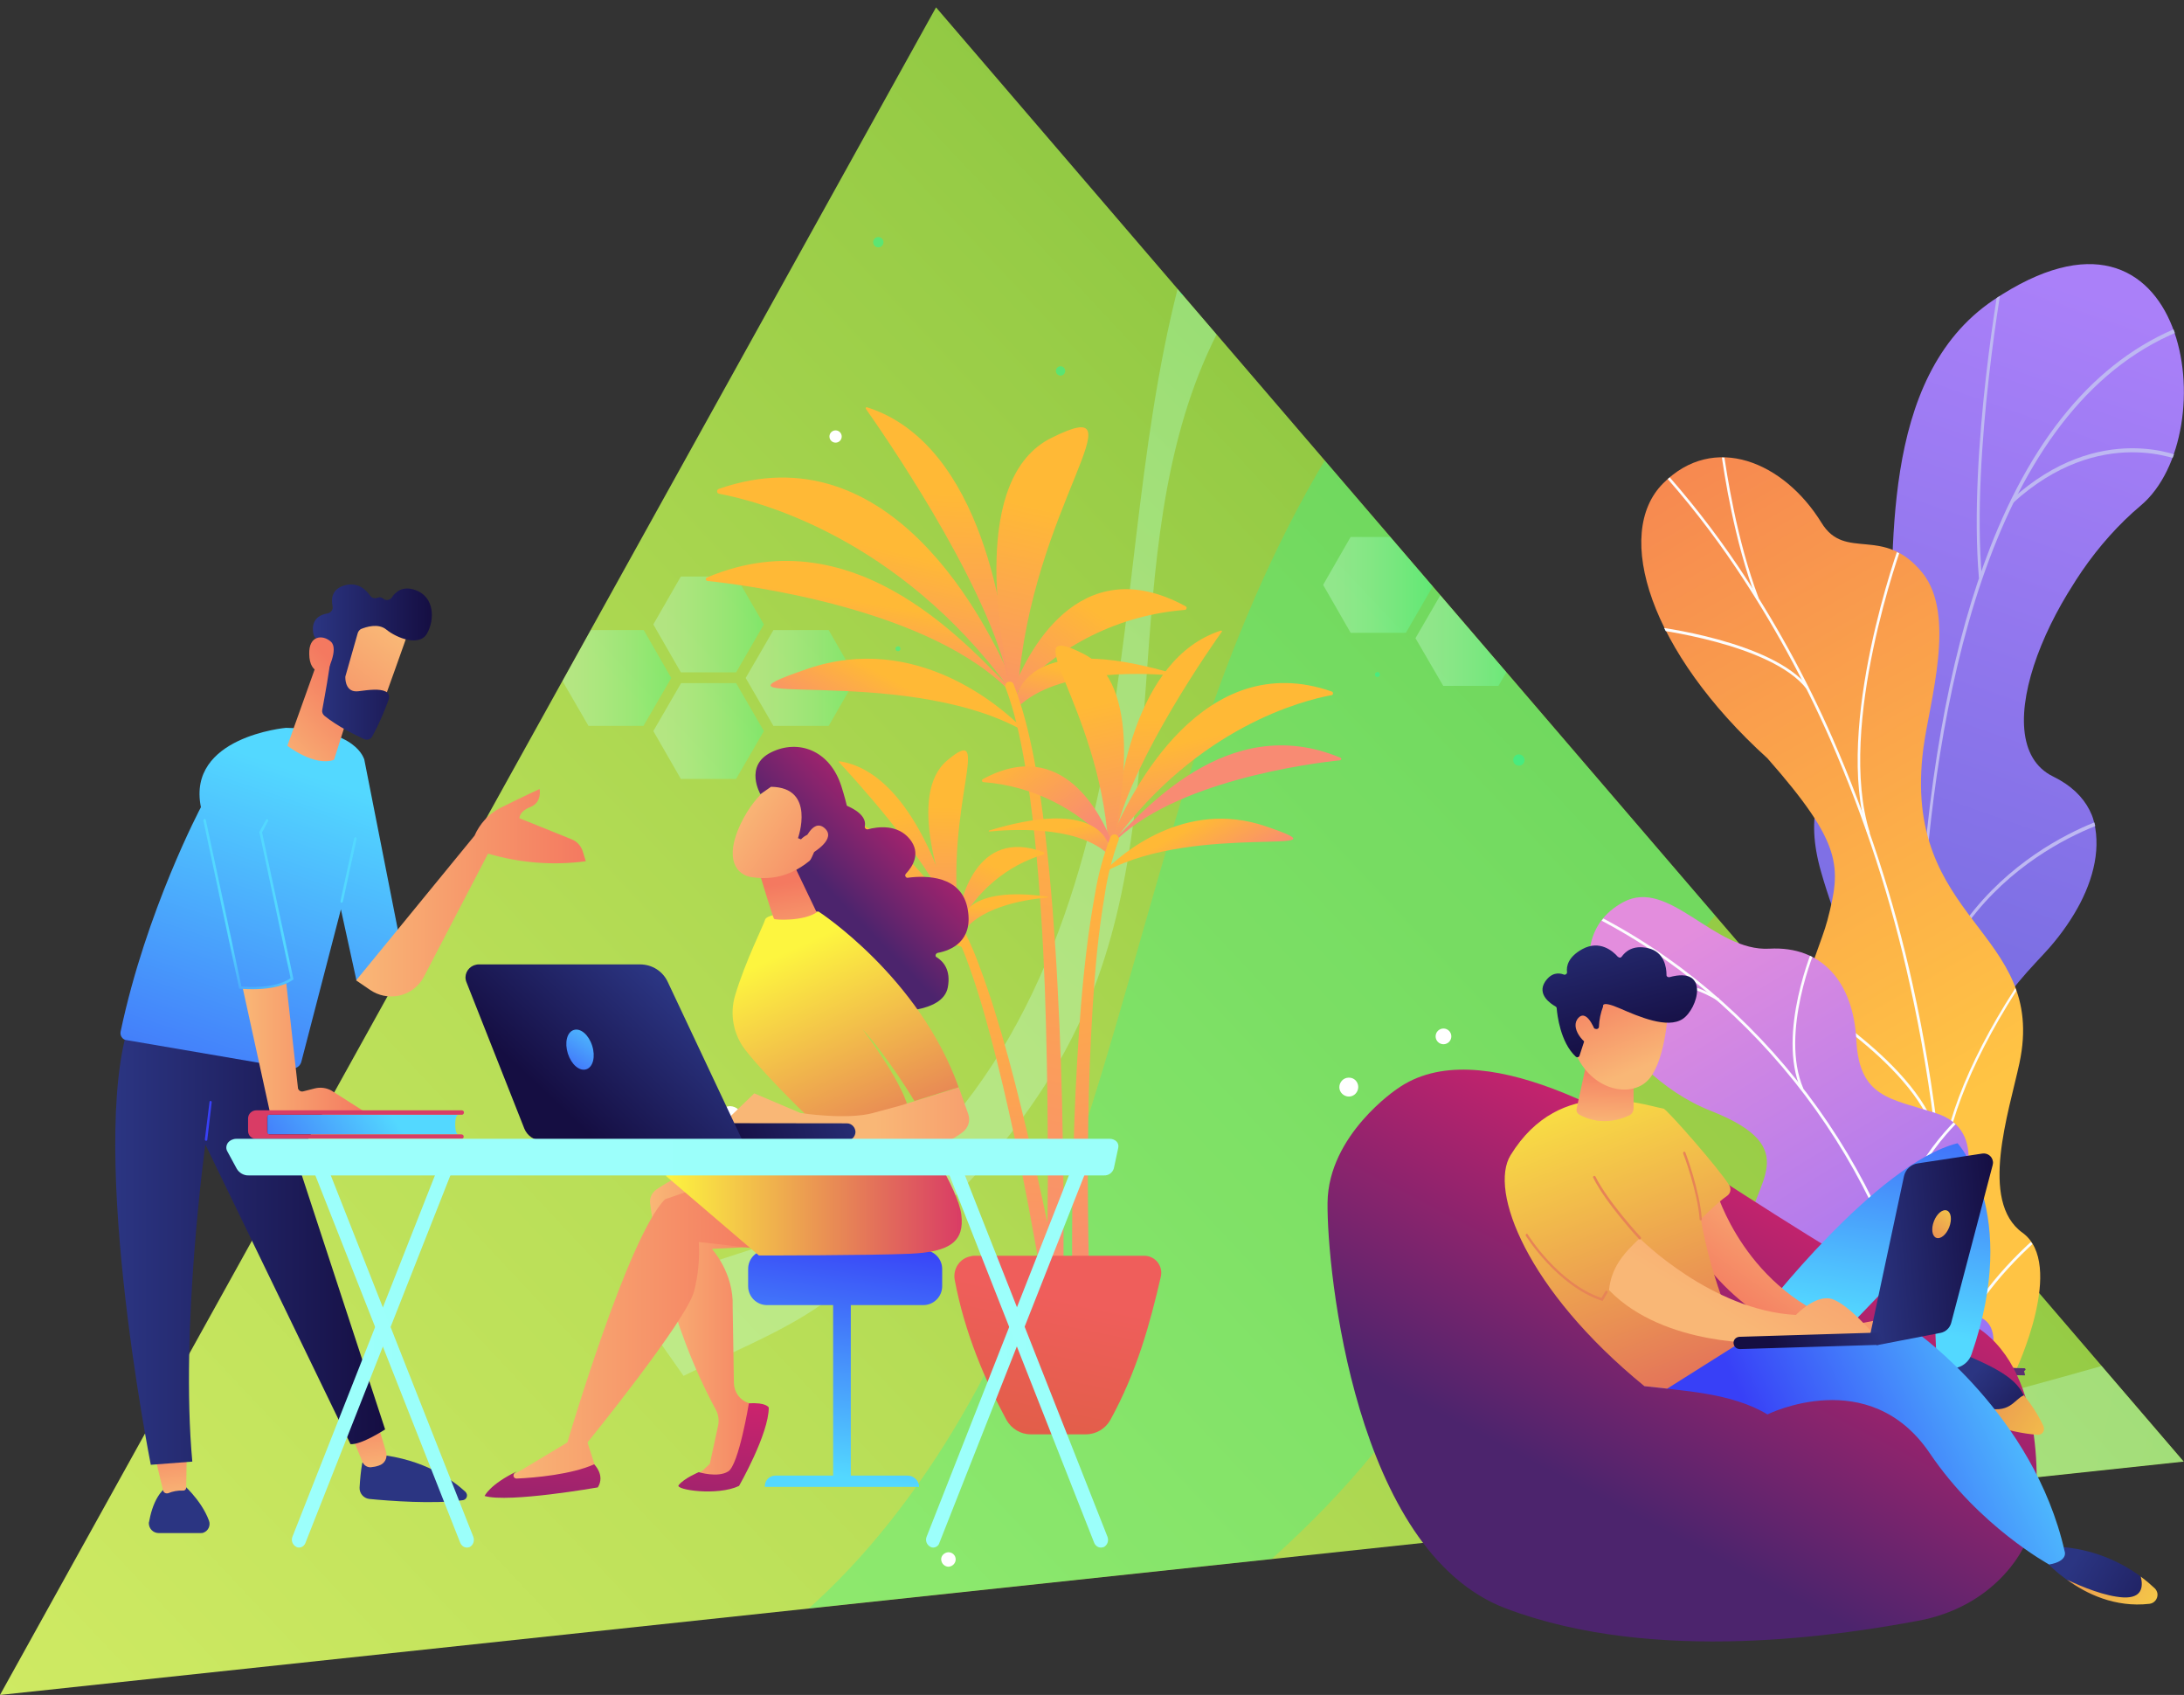<svg xmlns="http://www.w3.org/2000/svg" xmlns:xlink="http://www.w3.org/1999/xlink" id="Calque_1" x="0px" y="0px" viewBox="0 0 889.2 690" style="enable-background:new 0 0 889.2 690;" xml:space="preserve">
<rect x="0" y="0" width="889.2" height="690" fill="#333333" stroke="none"/>
<style type="text/css">
	.st0{clip-path:url(#SVGID_2_);}
	.st1{fill:url(#SVGID_3_);}
	.st2{opacity:0.3;}
	.st3{fill:#1EFC9D;}
	.st4{opacity:0.4;}
	.st5{fill:url(#SVGID_4_);}
	.st6{fill:url(#SVGID_5_);}
	.st7{fill:#CDD7FF;}
	.st8{fill:#FFFFFF;}
	.st9{opacity:0.5;}
	.st10{fill:url(#SVGID_6_);}
	.st11{fill:url(#SVGID_7_);}
	.st12{fill:url(#SVGID_8_);}
	.st13{fill:url(#SVGID_9_);}
	.st14{fill:url(#SVGID_10_);}
	.st15{fill:url(#SVGID_11_);}
	.st16{fill:url(#SVGID_12_);}
	.st17{fill:url(#SVGID_13_);}
	.st18{fill:url(#SVGID_14_);}
	.st19{fill:url(#SVGID_15_);}
	.st20{fill:url(#SVGID_16_);}
	.st21{fill:url(#SVGID_17_);}
	.st22{fill:url(#SVGID_18_);}
	.st23{fill:url(#SVGID_19_);}
	.st24{fill:url(#SVGID_20_);}
	.st25{fill:url(#SVGID_21_);}
	.st26{fill:url(#SVGID_22_);}
	.st27{fill:url(#SVGID_23_);}
	.st28{fill:url(#SVGID_24_);}
	.st29{fill:url(#SVGID_25_);}
	.st30{fill:url(#SVGID_26_);}
	.st31{fill:url(#SVGID_27_);}
	.st32{fill:url(#SVGID_28_);}
	.st33{fill:url(#SVGID_29_);}
	.st34{fill:url(#SVGID_30_);}
	.st35{fill:url(#SVGID_31_);}
	.st36{fill:url(#SVGID_32_);}
	.st37{fill:url(#SVGID_33_);}
	.st38{fill:url(#SVGID_34_);}
	.st39{fill:url(#SVGID_35_);}
	.st40{fill:url(#SVGID_36_);}
	.st41{fill:url(#SVGID_37_);}
	.st42{fill:url(#SVGID_38_);}
	.st43{fill:url(#SVGID_39_);}
	.st44{fill:url(#SVGID_40_);}
	.st45{fill:url(#SVGID_41_);}
	.st46{fill:url(#SVGID_42_);}
	.st47{fill:url(#SVGID_43_);}
	.st48{fill:url(#SVGID_44_);}
	.st49{fill:url(#SVGID_45_);}
	.st50{fill:url(#SVGID_46_);}
	.st51{fill:url(#SVGID_47_);}
	.st52{fill:url(#SVGID_48_);}
	.st53{fill:url(#SVGID_49_);}
	.st54{fill:url(#SVGID_50_);}
	.st55{fill:url(#SVGID_51_);}
	.st56{fill:url(#SVGID_52_);}
	.st57{fill:url(#SVGID_53_);}
	.st58{fill:url(#SVGID_54_);}
	.st59{fill:url(#SVGID_55_);}
	.st60{fill:url(#SVGID_56_);}
	.st61{fill:url(#SVGID_57_);}
	.st62{fill:url(#SVGID_58_);}
	.st63{fill:url(#SVGID_59_);}
	.st64{fill:url(#SVGID_60_);}
	.st65{fill:url(#SVGID_61_);}
	.st66{fill:url(#SVGID_62_);}
	.st67{fill:url(#SVGID_63_);}
	.st68{fill:url(#SVGID_64_);}
	.st69{fill:url(#SVGID_65_);}
	.st70{fill:url(#SVGID_66_);}
	.st71{fill:url(#SVGID_67_);}
	.st72{fill:url(#SVGID_68_);}
	.st73{fill:url(#SVGID_69_);}
	.st74{fill:url(#SVGID_70_);}
	.st75{fill:url(#SVGID_71_);}
	.st76{fill:url(#SVGID_72_);}
	.st77{fill:url(#SVGID_73_);}
	.st78{fill:url(#SVGID_74_);}
	.st79{fill:url(#SVGID_75_);}
	.st80{fill:url(#SVGID_76_);}
	.st81{fill:url(#SVGID_77_);}
	.st82{fill:url(#SVGID_78_);}
	.st83{fill:url(#SVGID_79_);}
	.st84{fill:url(#SVGID_80_);}
	.st85{fill:url(#SVGID_81_);}
	.st86{fill:url(#SVGID_82_);}
	.st87{fill:url(#SVGID_83_);}
	.st88{fill:url(#SVGID_84_);}
	.st89{clip-path:url(#SVGID_86_);}
	.st90{fill:url(#SVGID_87_);}
	.st91{fill:#BEB8F2;}
	.st92{fill:url(#SVGID_88_);}
	.st93{clip-path:url(#SVGID_90_);}
	.st94{fill:#FCFDFE;}
	.st95{fill:url(#SVGID_91_);}
	.st96{clip-path:url(#SVGID_93_);}
	.st97{fill:#5A2F71;}
	.st98{fill:url(#SVGID_94_);}
	.st99{fill:url(#SVGID_95_);}
	.st100{fill:url(#SVGID_96_);}
	.st101{fill:url(#SVGID_97_);}
	.st102{fill:url(#SVGID_98_);}
	.st103{fill:url(#SVGID_99_);}
	.st104{fill:url(#SVGID_100_);}
	.st105{fill:url(#SVGID_101_);}
	.st106{fill:url(#SVGID_102_);}
	.st107{fill:url(#SVGID_103_);}
	.st108{fill:url(#SVGID_104_);}
	.st109{fill:url(#SVGID_105_);}
	.st110{fill:url(#SVGID_106_);}
	.st111{fill:url(#SVGID_107_);}
	.st112{fill:url(#SVGID_108_);}
	.st113{fill:url(#SVGID_109_);}
	.st114{fill:url(#SVGID_110_);}
	.st115{fill:#E78456;}
</style>
<title>triangle-illustration-head</title>
<g>
	<g id="Calque_2_1_">
		<g id="_2">
			<g id="HEAD-BODY">
				<g id="ILLUSTRATION">
					<g id="BG">
						<g>
							<defs>
								<polygon id="SVGID_1_" points="381.1,3 889.1,595 0,690         "></polygon>
							</defs>
							<clipPath id="SVGID_2_">
								<use xlink:href="#SVGID_1_" style="overflow:visible;"></use>
							</clipPath>
							<g class="st0">
								
									<linearGradient id="SVGID_3_" gradientUnits="userSpaceOnUse" x1="-49.239" y1="-111.556" x2="973.391" y2="848.054" gradientTransform="matrix(1 0 0 -1 0 767.276)">
									<stop offset="0" style="stop-color:#D4ED66"></stop>
									<stop offset="0.14" style="stop-color:#CDE962"></stop>
									<stop offset="0.36" style="stop-color:#B8DE57"></stop>
									<stop offset="0.62" style="stop-color:#97CC46"></stop>
									<stop offset="0.91" style="stop-color:#68B32D"></stop>
									<stop offset="1" style="stop-color:#59AB25"></stop>
								</linearGradient>
								<path class="st1" d="M-110.9,0h1178c3.9,0,7,3.1,7,7v754c0,3.9-3.1,7-7,7h-1178c-3.9,0-7-3.1-7-7V7          C-117.9,3.1-114.8,0-110.9,0z"></path>
								<g class="st2">
									<path class="st3" d="M1050.2,66.6H668.3c-17.4,8.3-33.9,18.2-49.3,29.7c-68.8,51.7-107.2,133.5-133.4,214.8           s-43.2,166.1-81.7,242.6c-30.7,60.9-77.2,118.3-142.2,143.1c0,18.1,31.9,36.3,34.5,54.3c20.5-4.5,40.7-10.4,60.3-17.8           c66.7-25.3,127.4-64.3,178-114.5c56.6-56.3,84.4-122.6,123.7-189.9c44.9-76.8,116.7-136.3,197-176.3           c65-32.4,135.6-52.7,207.4-65.7V79C1062.7,72.1,1057.1,66.6,1050.2,66.6C1050.2,66.6,1050.2,66.6,1050.2,66.6z"></path>
								</g>
								<g class="st4">
									
										<linearGradient id="SVGID_4_" gradientUnits="userSpaceOnUse" x1="547.399" y1="184.162" x2="1525.469" y2="-42.928" gradientTransform="matrix(1 0 0 -1 117.91 770.276)">
										<stop offset="0" style="stop-color:#C2FBCC"></stop>
										<stop offset="0.15" style="stop-color:#BBFBC9"></stop>
										<stop offset="0.36" style="stop-color:#A6FCBF"></stop>
										<stop offset="0.62" style="stop-color:#85FDAF"></stop>
										<stop offset="0.92" style="stop-color:#56FF9A"></stop>
										<stop offset="1" style="stop-color:#48FF93"></stop>
									</linearGradient>
									<path class="st5" d="M1062.7,461.9c-25,19.6-52.9,36-81.7,49.5c-66,30.8-137.5,47.9-207.8,67.3           c-31.8,8.8-63.7,18.1-93.4,32.5c-50.1,24.3-92.2,62.5-127.5,105.1c-13.4,16.2-26,33.3-36.1,51.7H542           c20.9-29.3,43.1-57.7,68.8-83c36.8-36.3,81.5-66.4,132.1-78.9c18.1-4.5,37-6.7,55.4-3.9c23.1,3.5,44.6,14.6,67.9,17.1           c22.3,2.3,44.6-3.5,63-16.3c31.5-22.2,45.7-61.7,74.5-87.2c17-15,37.6-24.2,59.1-32L1062.7,461.9z"></path>
								</g>
								<g class="st4">
									
										<linearGradient id="SVGID_5_" gradientUnits="userSpaceOnUse" x1="261.749" y1="401.013" x2="657.089" y2="959.613" gradientTransform="matrix(1 0 0 -1 117.91 770.276)">
										<stop offset="0" style="stop-color:#C2FBCC"></stop>
										<stop offset="0.15" style="stop-color:#BBFBC9"></stop>
										<stop offset="0.36" style="stop-color:#A6FCBF"></stop>
										<stop offset="0.62" style="stop-color:#85FDAF"></stop>
										<stop offset="0.92" style="stop-color:#56FF9A"></stop>
										<stop offset="1" style="stop-color:#48FF93"></stop>
									</linearGradient>
									<path class="st6" d="M496.5,66.6c-3.7,8.5-6.9,17.2-9.8,25.9c-21.3,65.2-23.1,134.8-34.2,202.5           c-11.4,69.5-35.6,142.5-93.3,188.3c-25.3,20-56.9,24.8-86,36.7c-5.7,2.3-11.5,4.9-17.4,7.8c7.4,10.8,14.9,21.6,22.5,32.3           c17.7-8.8,36.9-16.4,52.8-26.8c49.3-32.2,92.9-75.4,114.2-130.7c34.3-89,7.1-196.1,56.4-278c13.7-22.8,32.4-41.8,53.7-57.9           L496.5,66.6z"></path>
								</g>
								<path class="st7" d="M269.5,726c-0.5,0-0.9-0.2-1.2-0.5l-4.7-4.7c-0.7-0.6-0.8-1.7-0.2-2.4s1.7-0.8,2.4-0.2          c0.1,0.1,0.1,0.1,0.2,0.2l3.5,3.5l3.5-3.5c0.7-0.7,1.7-0.7,2.4,0c0,0,0,0,0,0c0.7,0.7,0.7,1.8,0,2.4l-4.7,4.7          C270.4,725.8,269.9,726,269.5,726z"></path>
								<circle class="st8" cx="222.3" cy="155.2" r="4.2"></circle>
								<circle class="st8" cx="204.4" cy="165.4" r="2.6"></circle>
								<circle class="st8" cx="340.2" cy="177.7" r="2.5"></circle>
								<path class="st8" d="M326.7,344.6c0,1.4-1.1,2.5-2.6,2.5s-2.5-1.1-2.5-2.5c0-1.4,1.1-2.6,2.6-2.6c0,0,0,0,0,0          C325.6,342,326.7,343.1,326.7,344.6C326.7,344.6,326.7,344.6,326.7,344.6z"></path>
								<path class="st8" d="M553,442.5c0,2.1-1.7,3.9-3.8,3.9c-2.1,0-3.9-1.7-3.9-3.8c0-2.1,1.7-3.9,3.8-3.9c0,0,0,0,0,0          C551.3,438.6,553,440.4,553,442.5L553,442.5z"></path>
								<path class="st8" d="M302.2,455.2c0,2.7-2.2,4.9-4.9,4.9s-4.9-2.2-4.9-4.9s2.2-4.9,4.9-4.9h0          C300,450.4,302.2,452.6,302.2,455.2z"></path>
								<path class="st8" d="M285.3,469.2c0,1.8-1.4,3.2-3.2,3.2s-3.2-1.4-3.2-3.2s1.4-3.2,3.2-3.2S285.3,467.4,285.3,469.2          L285.3,469.2z"></path>
								<path class="st8" d="M389.1,634.8c0,1.6-1.3,2.9-2.9,3c-1.6,0-2.9-1.3-3-2.9s1.3-2.9,2.9-3c0,0,0,0,0,0          C387.8,631.9,389.1,633.2,389.1,634.8z"></path>
								<circle class="st8" cx="711.3" cy="188" r="4.9"></circle>
								<circle class="st8" cx="808.5" cy="244.1" r="5.4"></circle>
								<path class="st8" d="M795.6,256c0,1.3-1.1,2.4-2.4,2.4s-2.4-1.1-2.4-2.4c0-1.3,1.1-2.4,2.4-2.4c0,0,0,0,0,0          C794.5,253.6,795.6,254.7,795.6,256z"></path>
								<circle class="st8" cx="587.7" cy="421.9" r="3.2"></circle>
								<path class="st8" d="M730.5,414.8c0,2.5-2.1,4.6-4.6,4.6c-2.5,0-4.6-2.1-4.6-4.6c0-2.5,2.1-4.6,4.6-4.6          C728.5,410.2,730.5,412.3,730.5,414.8C730.5,414.8,730.5,414.8,730.5,414.8z"></path>
								<path class="st8" d="M717.4,506.9c0,1.2-1,2.1-2.2,2.1c-1.2,0-2.1-1-2.1-2.1c0-1.2,1-2.1,2.1-2.1          C716.5,504.7,717.4,505.7,717.4,506.9C717.4,506.9,717.4,506.9,717.4,506.9z"></path>
								<circle class="st8" cx="563" cy="674" r="4.8"></circle>
								<path class="st8" d="M578.8,680.5c0,1.6-1.3,2.8-2.8,2.8s-2.8-1.3-2.8-2.8s1.3-2.8,2.8-2.8l0,0          C577.5,677.7,578.8,678.9,578.8,680.5z"></path>
								<path class="st8" d="M701.5,513.2c0,1.5-1.2,2.7-2.7,2.7c-1.5,0-2.7-1.2-2.7-2.7c0-1.5,1.2-2.7,2.7-2.7c0,0,0,0,0,0          C700.3,510.5,701.5,511.7,701.5,513.2z"></path>
								<path class="st8" d="M722.2,692.9c0,1.3-1.1,2.4-2.4,2.4c-1.3,0-2.4-1.1-2.4-2.4c0-1.3,1.1-2.4,2.4-2.4          C721.1,690.5,722.2,691.5,722.2,692.9C722.2,692.9,722.2,692.9,722.2,692.9z"></path>
								<path class="st8" d="M643,144.2c0,2.2-1.8,4-4,4s-4-1.8-4-4s1.8-4,4-4S643,142,643,144.2z"></path>
								<circle class="st8" cx="813" cy="133.6" r="1.4"></circle>
								<path class="st8" d="M435.6,694.4c0,2.1-1.7,3.8-3.8,3.8s-3.8-1.7-3.8-3.8s1.7-3.8,3.8-3.8c0,0,0,0,0,0          C434,690.6,435.6,692.3,435.6,694.4z"></path>
								<path class="st8" d="M417.4,235.2c0,1.6-1.3,2.9-2.9,2.9c-1.6,0-2.9-1.3-2.9-2.9c0-1.6,1.3-2.9,2.9-2.9l0,0          C416.1,232.3,417.4,233.6,417.4,235.2z"></path>
								<circle class="st8" cx="113.7" cy="98.6" r="4.9"></circle>
								<g class="st9">
									<path class="st3" d="M366.6,264.1c0,0.6-0.4,1-1,1s-1-0.4-1-1s0.4-1,1-1S366.6,263.5,366.6,264.1z"></path>
									<path class="st3" d="M557.2,139.3c0,0.5-0.4,0.9-0.9,0.9s-0.9-0.4-0.9-0.9s0.4-0.9,0.9-0.9l0,0           C556.8,138.5,557.2,138.8,557.2,139.3z"></path>
									<circle class="st3" cx="356" cy="361.7" r="1.7"></circle>
									<circle class="st3" cx="560.8" cy="274.6" r="1"></circle>
									<path class="st3" d="M280.3,485.2c0,0.5-0.4,0.8-0.8,0.8c-0.5,0-0.8-0.4-0.8-0.8c0-0.5,0.4-0.8,0.8-0.8           C279.9,484.4,280.3,484.8,280.3,485.2z"></path>
									<circle class="st3" cx="658.8" cy="640.8" r="2.1"></circle>
									<path class="st3" d="M507.6,662.2c0,1.2-0.9,2.1-2.1,2.1s-2.1-0.9-2.1-2.1c0-1.2,0.9-2.1,2.1-2.1c0,0,0,0,0,0           C506.6,660.1,507.6,661.1,507.6,662.2z"></path>
									<path class="st3" d="M800.3,545.2c0,0.7-0.6,1.3-1.3,1.3c-0.7,0-1.3-0.6-1.3-1.3c0-0.7,0.6-1.3,1.3-1.3c0,0,0,0,0,0           C799.8,543.9,800.3,544.5,800.3,545.2C800.3,545.2,800.3,545.2,800.3,545.2z"></path>
									<path class="st3" d="M815.1,552.6c0,0.8-0.7,1.5-1.5,1.5s-1.5-0.7-1.5-1.5s0.7-1.5,1.5-1.5c0,0,0,0,0,0           C814.4,551.1,815.1,551.8,815.1,552.6C815.1,552.6,815.1,552.6,815.1,552.6z"></path>
									<path class="st3" d="M701,491.3c0,0.7-0.6,1.3-1.3,1.3c-0.7,0-1.3-0.6-1.3-1.3c0-0.7,0.6-1.3,1.3-1.3c0,0,0,0,0,0           C700.4,490,701,490.6,701,491.3z"></path>
									<circle class="st3" cx="808.9" cy="403" r="2.7"></circle>
									<path class="st3" d="M692.8,194.9c0,1-0.9,1.9-1.9,1.9c-1,0-1.9-0.9-1.9-1.9c0-1,0.9-1.9,1.9-1.9c0,0,0,0,0,0           C692,193,692.9,193.9,692.8,194.9z"></path>
									<path class="st3" d="M620.7,309.4c0,1.3-1,2.3-2.3,2.3c-1.3,0-2.3-1-2.3-2.3c0-1.3,1-2.3,2.3-2.3c0,0,0,0,0,0           C619.7,307.1,620.7,308.2,620.7,309.4z"></path>
									<circle class="st3" cx="723.7" cy="205.8" r="1.5"></circle>
									<path class="st3" d="M787.3,186.3c0,0.9-0.7,1.7-1.7,1.7c-0.9,0-1.7-0.7-1.7-1.7c0-0.9,0.7-1.7,1.7-1.7c0,0,0,0,0,0           C786.6,184.6,787.3,185.3,787.3,186.3z"></path>
									<circle class="st3" cx="357.6" cy="98.6" r="2.1"></circle>
									<path class="st3" d="M433.7,151c0,1-0.8,1.9-1.9,1.9c-1,0-1.9-0.8-1.9-1.9c0-1,0.8-1.9,1.9-1.9c0,0,0,0,0,0           C432.9,149.1,433.7,150,433.7,151z"></path>
									<path class="st3" d="M482.5,119.2c0,0.6-0.4,1-1,1s-1-0.4-1-1s0.4-1,1-1S482.5,118.7,482.5,119.2z"></path>
									<path class="st3" d="M154.1,85.5c0,0.8-0.6,1.4-1.4,1.4c-0.8,0-1.4-0.6-1.4-1.4s0.6-1.4,1.4-1.4l0,0           C153.5,84.1,154.1,84.7,154.1,85.5C154.1,85.5,154.1,85.5,154.1,85.5z"></path>
									<circle class="st3" cx="147.8" cy="108.3" r="1.5"></circle>
									<path class="st3" d="M184.9,180.2c0,1.1-0.9,2-2,2s-2-0.9-2-2s0.9-2,2-2S184.9,179.1,184.9,180.2z"></path>
									<path class="st3" d="M256.4,168c0,1-0.8,1.8-1.8,1.8c-1,0-1.8-0.8-1.8-1.8c0-1,0.8-1.8,1.8-1.8l0,0           C255.6,166.2,256.4,167,256.4,168C256.4,168,256.4,168,256.4,168z"></path>
								</g>
								<g class="st4">
									
										<linearGradient id="SVGID_6_" gradientUnits="userSpaceOnUse" x1="265.97" y1="513.121" x2="310.99" y2="513.121" gradientTransform="matrix(1 0 0 -1 0 767.276)">
										<stop offset="0" style="stop-color:#C2FBCC"></stop>
										<stop offset="0.15" style="stop-color:#BBFBC9"></stop>
										<stop offset="0.36" style="stop-color:#A6FCBF"></stop>
										<stop offset="0.62" style="stop-color:#85FDAF"></stop>
										<stop offset="0.92" style="stop-color:#56FF9A"></stop>
										<stop offset="1" style="stop-color:#48FF93"></stop>
									</linearGradient>
									<polygon class="st10" points="277.2,234.7 299.7,234.7 311,254.2 299.7,273.7 277.2,273.7 266,254.2          "></polygon>
									
										<linearGradient id="SVGID_7_" gradientUnits="userSpaceOnUse" x1="199.48" y1="541.911" x2="244.5" y2="541.911" gradientTransform="matrix(1 0 0 -1 0 767.276)">
										<stop offset="0" style="stop-color:#C2FBCC"></stop>
										<stop offset="0.15" style="stop-color:#BBFBC9"></stop>
										<stop offset="0.36" style="stop-color:#A6FCBF"></stop>
										<stop offset="0.62" style="stop-color:#85FDAF"></stop>
										<stop offset="0.92" style="stop-color:#56FF9A"></stop>
										<stop offset="1" style="stop-color:#48FF93"></stop>
									</linearGradient>
									<polygon class="st11" points="210.7,205.9 233.2,205.9 244.5,225.4 233.2,244.9 210.7,244.9 199.5,225.4          "></polygon>
									
										<linearGradient id="SVGID_8_" gradientUnits="userSpaceOnUse" x1="228.32" y1="491.281" x2="273.31" y2="491.281" gradientTransform="matrix(1 0 0 -1 0 767.276)">
										<stop offset="0" style="stop-color:#C2FBCC"></stop>
										<stop offset="0.15" style="stop-color:#BBFBC9"></stop>
										<stop offset="0.36" style="stop-color:#A6FCBF"></stop>
										<stop offset="0.62" style="stop-color:#85FDAF"></stop>
										<stop offset="0.92" style="stop-color:#56FF9A"></stop>
										<stop offset="1" style="stop-color:#48FF93"></stop>
									</linearGradient>
									<polygon class="st12" points="228.3,276 239.6,256.5 262.1,256.5 273.3,276 262,295.5 239.6,295.5          "></polygon>
									
										<linearGradient id="SVGID_9_" gradientUnits="userSpaceOnUse" x1="265.99" y1="469.671" x2="310.97" y2="469.671" gradientTransform="matrix(1 0 0 -1 0 767.276)">
										<stop offset="0" style="stop-color:#C2FBCC"></stop>
										<stop offset="0.15" style="stop-color:#BBFBC9"></stop>
										<stop offset="0.36" style="stop-color:#A6FCBF"></stop>
										<stop offset="0.62" style="stop-color:#85FDAF"></stop>
										<stop offset="0.92" style="stop-color:#56FF9A"></stop>
										<stop offset="1" style="stop-color:#48FF93"></stop>
									</linearGradient>
									<polygon class="st13" points="299.7,317.1 277.2,317.1 266,297.6 277.3,278.1 299.7,278.1 311,297.6          "></polygon>
									
										<linearGradient id="SVGID_10_" gradientUnits="userSpaceOnUse" x1="303.65" y1="491.281" x2="348.65" y2="491.281" gradientTransform="matrix(1 0 0 -1 0 767.276)">
										<stop offset="0" style="stop-color:#C2FBCC"></stop>
										<stop offset="0.15" style="stop-color:#BBFBC9"></stop>
										<stop offset="0.36" style="stop-color:#A6FCBF"></stop>
										<stop offset="0.62" style="stop-color:#85FDAF"></stop>
										<stop offset="0.92" style="stop-color:#56FF9A"></stop>
										<stop offset="1" style="stop-color:#48FF93"></stop>
									</linearGradient>
									<polygon class="st14" points="314.9,295.5 303.6,276 314.9,256.5 337.4,256.5 348.6,276 337.4,295.5          "></polygon>
								</g>
								<g class="st4">
									
										<linearGradient id="SVGID_11_" gradientUnits="userSpaceOnUse" x1="800.29" y1="110.496" x2="845.31" y2="110.496" gradientTransform="matrix(1 0 0 -1 0 767.276)">
										<stop offset="0" style="stop-color:#C2FBCC"></stop>
										<stop offset="0.15" style="stop-color:#BBFBC9"></stop>
										<stop offset="0.36" style="stop-color:#A6FCBF"></stop>
										<stop offset="0.62" style="stop-color:#85FDAF"></stop>
										<stop offset="0.92" style="stop-color:#56FF9A"></stop>
										<stop offset="1" style="stop-color:#48FF93"></stop>
									</linearGradient>
									<polygon class="st15" points="811.6,637.3 834.1,637.3 845.3,656.8 834.1,676.3 811.6,676.3 800.3,656.8          "></polygon>
									
										<linearGradient id="SVGID_12_" gradientUnits="userSpaceOnUse" x1="763.45" y1="158.781" x2="808.46" y2="158.781" gradientTransform="matrix(1 0 0 -1 0 767.276)">
										<stop offset="0" style="stop-color:#C2FBCC"></stop>
										<stop offset="0.15" style="stop-color:#BBFBC9"></stop>
										<stop offset="0.36" style="stop-color:#A6FCBF"></stop>
										<stop offset="0.62" style="stop-color:#85FDAF"></stop>
										<stop offset="0.92" style="stop-color:#56FF9A"></stop>
										<stop offset="1" style="stop-color:#48FF93"></stop>
									</linearGradient>
									<polygon class="st16" points="774.7,589 797.2,589 808.5,608.5 797.2,628 774.7,628 763.4,608.5          "></polygon>
									
										<linearGradient id="SVGID_13_" gradientUnits="userSpaceOnUse" x1="762.63" y1="88.651" x2="807.63" y2="88.651" gradientTransform="matrix(1 0 0 -1 0 767.276)">
										<stop offset="0" style="stop-color:#C2FBCC"></stop>
										<stop offset="0.15" style="stop-color:#BBFBC9"></stop>
										<stop offset="0.36" style="stop-color:#A6FCBF"></stop>
										<stop offset="0.62" style="stop-color:#85FDAF"></stop>
										<stop offset="0.92" style="stop-color:#56FF9A"></stop>
										<stop offset="1" style="stop-color:#48FF93"></stop>
									</linearGradient>
									<polygon class="st17" points="762.6,678.6 773.9,659.1 796.4,659.1 807.6,678.6 796.4,698.1 773.9,698.1          "></polygon>
									
										<linearGradient id="SVGID_14_" gradientUnits="userSpaceOnUse" x1="800.31" y1="67.046" x2="845.29" y2="67.046" gradientTransform="matrix(1 0 0 -1 0 767.276)">
										<stop offset="0" style="stop-color:#C2FBCC"></stop>
										<stop offset="0.15" style="stop-color:#BBFBC9"></stop>
										<stop offset="0.36" style="stop-color:#A6FCBF"></stop>
										<stop offset="0.62" style="stop-color:#85FDAF"></stop>
										<stop offset="0.92" style="stop-color:#56FF9A"></stop>
										<stop offset="1" style="stop-color:#48FF93"></stop>
									</linearGradient>
									<polygon class="st18" points="834.1,719.7 811.6,719.7 800.3,700.3 811.6,680.7 834,680.7 845.3,700.3          "></polygon>
									
										<linearGradient id="SVGID_15_" gradientUnits="userSpaceOnUse" x1="837.97" y1="88.651" x2="882.96" y2="88.651" gradientTransform="matrix(1 0 0 -1 0 767.276)">
										<stop offset="0" style="stop-color:#C2FBCC"></stop>
										<stop offset="0.15" style="stop-color:#BBFBC9"></stop>
										<stop offset="0.36" style="stop-color:#A6FCBF"></stop>
										<stop offset="0.62" style="stop-color:#85FDAF"></stop>
										<stop offset="0.92" style="stop-color:#56FF9A"></stop>
										<stop offset="1" style="stop-color:#48FF93"></stop>
									</linearGradient>
									<polygon class="st19" points="849.2,698.1 838,678.6 849.2,659.1 871.7,659.1 883,678.6 871.7,698.1          "></polygon>
								</g>
								<g class="st4">
									
										<linearGradient id="SVGID_16_" gradientUnits="userSpaceOnUse" x1="576.33" y1="550.981" x2="621.35" y2="550.981" gradientTransform="matrix(1 0 0 -1 0 767.276)">
										<stop offset="0" style="stop-color:#C2FBCC"></stop>
										<stop offset="0.15" style="stop-color:#BBFBC9"></stop>
										<stop offset="0.36" style="stop-color:#A6FCBF"></stop>
										<stop offset="0.62" style="stop-color:#85FDAF"></stop>
										<stop offset="0.92" style="stop-color:#56FF9A"></stop>
										<stop offset="1" style="stop-color:#48FF93"></stop>
									</linearGradient>
									<polygon class="st20" points="587.6,196.8 610.1,196.8 621.3,216.3 610.1,235.8 587.6,235.8 576.3,216.3          "></polygon>
									
										<linearGradient id="SVGID_17_" gradientUnits="userSpaceOnUse" x1="538.68" y1="529.141" x2="583.67" y2="529.141" gradientTransform="matrix(1 0 0 -1 0 767.276)">
										<stop offset="0" style="stop-color:#C2FBCC"></stop>
										<stop offset="0.15" style="stop-color:#BBFBC9"></stop>
										<stop offset="0.36" style="stop-color:#A6FCBF"></stop>
										<stop offset="0.62" style="stop-color:#85FDAF"></stop>
										<stop offset="0.92" style="stop-color:#56FF9A"></stop>
										<stop offset="1" style="stop-color:#48FF93"></stop>
									</linearGradient>
									<polygon class="st21" points="538.7,238.1 549.9,218.6 572.4,218.6 583.7,238.1 572.4,257.6 549.9,257.6          "></polygon>
									
										<linearGradient id="SVGID_18_" gradientUnits="userSpaceOnUse" x1="576.35" y1="507.536" x2="621.33" y2="507.536" gradientTransform="matrix(1 0 0 -1 0 767.276)">
										<stop offset="0" style="stop-color:#C2FBCC"></stop>
										<stop offset="0.15" style="stop-color:#BBFBC9"></stop>
										<stop offset="0.36" style="stop-color:#A6FCBF"></stop>
										<stop offset="0.62" style="stop-color:#85FDAF"></stop>
										<stop offset="0.92" style="stop-color:#56FF9A"></stop>
										<stop offset="1" style="stop-color:#48FF93"></stop>
									</linearGradient>
									<polygon class="st22" points="610.1,279.2 587.6,279.2 576.3,259.8 587.6,240.3 610.1,240.3 621.3,259.8          "></polygon>
									
										<linearGradient id="SVGID_19_" gradientUnits="userSpaceOnUse" x1="614.01" y1="529.141" x2="659.01" y2="529.141" gradientTransform="matrix(1 0 0 -1 0 767.276)">
										<stop offset="0" style="stop-color:#C2FBCC"></stop>
										<stop offset="0.15" style="stop-color:#BBFBC9"></stop>
										<stop offset="0.36" style="stop-color:#A6FCBF"></stop>
										<stop offset="0.62" style="stop-color:#85FDAF"></stop>
										<stop offset="0.92" style="stop-color:#56FF9A"></stop>
										<stop offset="1" style="stop-color:#48FF93"></stop>
									</linearGradient>
									<polygon class="st23" points="625.3,257.6 614,238.1 625.2,218.6 647.8,218.6 659,238.1 647.8,257.6          "></polygon>
								</g>
							</g>
						</g>
					</g>
					
						<linearGradient id="SVGID_20_" gradientUnits="userSpaceOnUse" x1="238.502" y1="547.78" x2="225.622" y2="490.72" gradientTransform="matrix(1 0 0 -1 117.91 770.276)">
						<stop offset="0" style="stop-color:#FFB936"></stop>
						<stop offset="1" style="stop-color:#F88B73"></stop>
					</linearGradient>
					<path class="st24" d="M412.9,279.4c-10.9-26-50.4-104.7-120.2-80.4c-0.6,0.2-0.9,0.8-0.7,1.3c0.1,0.4,0.4,0.6,0.8,0.7       c15.4,2.9,72.5,17.3,118.2,79.4c0.4,0.5,1,0.6,1.5,0.2C413,280.3,413.1,279.8,412.9,279.4z"></path>
					
						<linearGradient id="SVGID_21_" gradientUnits="userSpaceOnUse" x1="170.214" y1="159.483" x2="162.534" y2="125.443" gradientTransform="matrix(0.999 -5.373025e-02 -5.373025e-02 -0.999 191.018 413.699)">
						<stop offset="0" style="stop-color:#FFB936"></stop>
						<stop offset="1" style="stop-color:#F88B73"></stop>
					</linearGradient>
					<path class="st25" d="M412.3,281c-15.7-14.8-62.5-72.1-124.5-45.9c-0.4,0.1-0.5,0.6-0.4,0.9c0.1,0.3,0.3,0.4,0.6,0.5       c15.4,1.6,91.5,11.3,124,45.8C412.9,283.1,413.3,281.8,412.3,281z"></path>
					
						<linearGradient id="SVGID_22_" gradientUnits="userSpaceOnUse" x1="-46.394" y1="-703.545" x2="-67.474" y2="-797.005" gradientTransform="matrix(0.982 -0.189 -0.189 -0.982 294.563 -498.855)">
						<stop offset="0" style="stop-color:#FFB936"></stop>
						<stop offset="1" style="stop-color:#F88B73"></stop>
					</linearGradient>
					<path class="st26" d="M410.9,274.5c-1.5-19.6-10.2-93.5-57.9-108.7c-0.2-0.1-0.4,0-0.5,0.2c0,0.1,0,0.3,0,0.4       c5.7,8.1,47.5,67.9,57.5,108.3c0,0.2,0.2,0.4,0.4,0.3C410.7,274.9,410.9,274.7,410.9,274.5z"></path>
					
						<linearGradient id="SVGID_23_" gradientUnits="userSpaceOnUse" x1="259.604" y1="2439.552" x2="252.014" y2="2405.903" gradientTransform="matrix(0.96 0.28 0.28 -0.96 -562.994 2549.209)">
						<stop offset="0" style="stop-color:#FFB936"></stop>
						<stop offset="1" style="stop-color:#F88B73"></stop>
					</linearGradient>
					<path class="st27" d="M415.6,296.9c0.2,0.1,0.4,0,0.6-0.1c0.1-0.2,0.1-0.4-0.1-0.5c-8.4-8.4-43.2-39.2-87.4-24       C278.6,289.4,366.3,270.1,415.6,296.9z"></path>
					
						<linearGradient id="SVGID_24_" gradientUnits="userSpaceOnUse" x1="304.664" y1="563.887" x2="282.594" y2="466.097" gradientTransform="matrix(1 0 0 -1 117.91 770.276)">
						<stop offset="0" style="stop-color:#FFB936"></stop>
						<stop offset="1" style="stop-color:#F88B73"></stop>
					</linearGradient>
					<path class="st28" d="M414.4,281.6c0,0.7-0.6,1.2-1.3,1.2c-0.6,0-1.1-0.4-1.2-1c-5.3-23.2-16.5-87.3,16.1-103.5       C466.6,159,419.7,205.7,414.4,281.6z"></path>
					
						<linearGradient id="SVGID_25_" gradientUnits="userSpaceOnUse" x1="205.212" y1="3200.557" x2="191.552" y2="3140.017" gradientTransform="matrix(0.924 0.382 0.382 -0.924 -959.179 3132.603)">
						<stop offset="0" style="stop-color:#FFB936"></stop>
						<stop offset="1" style="stop-color:#F88B73"></stop>
					</linearGradient>
					<path class="st29" d="M412.2,281.4c5.5-14.3,26.6-58.5,70.5-34.6c0.4,0.2,0.6,0.7,0.3,1.1c-0.1,0.3-0.4,0.4-0.7,0.4       c-26.4,2.1-51,14.2-68.7,33.9c-0.3,0.3-0.8,0.4-1.2,0.1C412.2,282.1,412.1,281.7,412.2,281.4z"></path>
					
						<linearGradient id="SVGID_26_" gradientUnits="userSpaceOnUse" x1="329.545" y1="494.642" x2="324.315" y2="471.452" gradientTransform="matrix(1 0 0 -1 117.91 770.276)">
						<stop offset="0" style="stop-color:#FFB936"></stop>
						<stop offset="1" style="stop-color:#F88B73"></stop>
					</linearGradient>
					<path class="st30" d="M413.4,285c2-8.8,12.5-26.5,66-10.3c0.1,0,0.2,0.2,0.2,0.3s-0.2,0.2-0.3,0.2l0,0       c-10.5-1.1-46-3.5-63.4,11.3c-0.7,0.5-1.6,0.4-2.2-0.2C413.4,285.9,413.3,285.5,413.4,285z"></path>
					
						<linearGradient id="SVGID_27_" gradientUnits="userSpaceOnUse" x1="329.938" y1="486.341" x2="276.278" y2="248.471" gradientTransform="matrix(1 0 0 -1 117.91 770.276)">
						<stop offset="0" style="stop-color:#FFB936"></stop>
						<stop offset="1" style="stop-color:#F88B73"></stop>
					</linearGradient>
					<path class="st31" d="M425.9,525c-0.1,0-0.1,0.1-0.1,0.2c0,0,0,0.1,0,0V525v-0.9l0.1-1.9l0.1-3.9l0.2-7.7l0.3-15.5       c0.1-10.3,0.2-20.7,0.1-31c-0.1-20.7-0.5-41.3-1.2-62c-0.4-10.3-0.9-20.6-1.6-31c-0.7-10.3-1.5-20.6-2.6-30.9       s-2.4-20.5-4.2-30.6s-4-20.2-7.6-29.7v0c-0.4-0.9,0.1-2,1-2.3s2,0.1,2.3,1l0,0c3.9,9.9,6.3,20.1,8.3,30.3s3.4,20.5,4.6,30.9       s2.2,20.7,3,31s1.5,20.7,2,31.1c1.1,20.7,1.8,41.5,2.1,62.2c0.2,10.4,0.3,20.7,0.3,31.1l0,15.5l-0.1,7.8l-0.1,3.9l0,2v1v0.3       c0,0.1,0,0.3,0,0.5c0,0.4-0.1,0.8-0.2,1.1c-0.6,1.8-2.6,2.8-4.4,2.2S425.3,526.9,425.9,525L425.9,525z"></path>
					
						<linearGradient id="SVGID_28_" gradientUnits="userSpaceOnUse" x1="-13538.657" y1="471.197" x2="-13548.277" y2="428.527" gradientTransform="matrix(-1 0 0 -1 -13044.11 770.276)">
						<stop offset="0" style="stop-color:#FFB936"></stop>
						<stop offset="1" style="stop-color:#F88B73"></stop>
					</linearGradient>
					<path class="st32" d="M452.3,341.6c8.1-19.4,37.7-78.3,89.9-60.1c0.4,0.1,0.6,0.6,0.5,1c-0.1,0.3-0.3,0.5-0.6,0.5       c-11.5,2.1-54.2,12.9-88.4,59.4c-0.3,0.4-0.7,0.4-1.1,0.2C452.3,342.3,452.1,341.9,452.3,341.6z"></path>
					
						<linearGradient id="SVGID_29_" gradientUnits="userSpaceOnUse" x1="-13562.536" y1="824.339" x2="-13568.276" y2="798.889" gradientTransform="matrix(-1 -5.000000e-02 5.000000e-02 -1 -13114.594 414.47)">
						<stop offset="0" style="stop-color:#FFB936"></stop>
						<stop offset="1" style="stop-color:#F88B73"></stop>
					</linearGradient>
					<path class="st33" d="M452.7,342.8c11.7-11.1,46.7-53.9,93.1-34.3c0.3,0.1,0.4,0.5,0.2,0.7c-0.1,0.1-0.2,0.2-0.4,0.3       c-11.5,1.2-68.4,8.4-92.8,34.2C452.3,344.4,452,343.5,452.7,342.8z"></path>
					
						<linearGradient id="SVGID_30_" gradientUnits="userSpaceOnUse" x1="-13621.064" y1="1832.118" x2="-13636.833" y2="1762.238" gradientTransform="matrix(-0.98 -0.19 0.19 -0.98 -13221.254 -500.113)">
						<stop offset="0" style="stop-color:#FFB936"></stop>
						<stop offset="1" style="stop-color:#F88B73"></stop>
					</linearGradient>
					<path class="st34" d="M453.8,338c1.1-14.6,7.6-69.9,43.3-81.3c0.2,0,0.3,0,0.4,0.2c0,0.1,0,0.2,0,0.2c-4.3,6-35.5,50.7-43,81       c0,0.2-0.2,0.3-0.3,0.2S453.8,338.2,453.8,338L453.8,338z"></path>
					
						<linearGradient id="SVGID_31_" gradientUnits="userSpaceOnUse" x1="-12951.12" y1="-1473.722" x2="-12956.8" y2="-1498.882" gradientTransform="matrix(-0.96 0.28 -0.28 -0.96 -12363.206 2549.209)">
						<stop offset="0" style="stop-color:#FFB936"></stop>
						<stop offset="1" style="stop-color:#F88B73"></stop>
					</linearGradient>
					<path class="st35" d="M450.3,354.7c-0.2,0.1-0.3,0-0.4-0.1c-0.1-0.1,0-0.2,0.1-0.3c6.3-6.3,32.3-29.3,65.4-17.9       C552.8,349.1,487.2,334.7,450.3,354.7z"></path>
					
						<linearGradient id="SVGID_32_" gradientUnits="userSpaceOnUse" x1="-13489.199" y1="483.25" x2="-13505.699" y2="410.12" gradientTransform="matrix(-1 0 0 -1 -13044.11 770.276)">
						<stop offset="0" style="stop-color:#FFB936"></stop>
						<stop offset="1" style="stop-color:#F88B73"></stop>
					</linearGradient>
					<path class="st36" d="M451.2,343.3c0.1,0.5,0.7,0.8,1.2,0.7c0.3-0.1,0.5-0.3,0.6-0.5c4-17.4,12.3-65.3-12-77.4       C412.2,251.6,447.2,286.5,451.2,343.3z"></path>
					
						<linearGradient id="SVGID_33_" gradientUnits="userSpaceOnUse" x1="-12577.385" y1="-2124.596" x2="-12587.595" y2="-2169.866" gradientTransform="matrix(-0.92 0.38 -0.38 -0.92 -11968.753 3129.95)">
						<stop offset="0" style="stop-color:#FFB936"></stop>
						<stop offset="1" style="stop-color:#F88B73"></stop>
					</linearGradient>
					<path class="st37" d="M452.8,343.1c-4.1-10.7-19.9-43.8-52.7-25.9c-0.3,0.2-0.4,0.6-0.2,0.9c0.1,0.2,0.3,0.3,0.5,0.3       c19.7,1.5,38.1,10.6,51.4,25.3c0.2,0.3,0.6,0.3,0.9,0C452.9,343.6,452.9,343.4,452.8,343.1z"></path>
					
						<linearGradient id="SVGID_34_" gradientUnits="userSpaceOnUse" x1="-13470.639" y1="431.477" x2="-13474.549" y2="414.137" gradientTransform="matrix(-1 0 0 -1 -13044.11 770.276)">
						<stop offset="0" style="stop-color:#FFB936"></stop>
						<stop offset="1" style="stop-color:#F88B73"></stop>
					</linearGradient>
					<path class="st38" d="M452,345.8c-1.5-6.6-9.4-19.8-49.3-7.7c-0.1,0-0.2,0.2-0.1,0.3c0,0.1,0.1,0.1,0.2,0.1       c7.9-0.8,34.4-2.6,47.4,8.4c0.5,0.4,1.2,0.3,1.6-0.1C452,346.5,452.1,346.2,452,345.8z"></path>
					
						<linearGradient id="SVGID_35_" gradientUnits="userSpaceOnUse" x1="307.907" y1="426.082" x2="348.417" y2="246.482" gradientTransform="matrix(1 0 0 -1 117.91 770.276)">
						<stop offset="0" style="stop-color:#FFB936"></stop>
						<stop offset="1" style="stop-color:#F88B73"></stop>
					</linearGradient>
					<path class="st39" d="M436.8,527.2c-0.1-0.3-0.1-0.7-0.2-1c0-0.2,0-0.4,0-0.5v-0.2v-0.8v-1.5l0-2.9l-0.1-5.8v-11.7       c0-7.8,0.1-15.5,0.3-23.3c0.3-15.5,0.8-31,1.7-46.5c0.9-15.5,2-31,3.9-46.4c0.9-7.7,2.1-15.4,3.5-23.1       c1.3-7.8,3.4-15.4,6.2-22.7c0.4-0.9,1.4-1.4,2.3-1s1.4,1.4,1,2.3v0c-2.6,7.2-4.5,14.6-5.6,22.1c-1.3,7.6-2.3,15.2-3.1,22.9       c-1.5,15.3-2.4,30.8-3,46.2s-0.8,30.9-0.8,46.4c0,7.7,0.1,15.5,0.2,23.2l0.2,11.6l0.2,5.8l0.1,2.9l0.1,1.4v0.7v0.2       c0,0.1,0-0.1,0-0.1c0-0.1-0.1-0.2-0.1-0.3c0.6,1.8-0.4,3.8-2.2,4.4S437.4,529.1,436.8,527.2L436.8,527.2z"></path>
					
						<linearGradient id="SVGID_36_" gradientUnits="userSpaceOnUse" x1="-70.997" y1="-857.529" x2="-79.517" y2="-895.309" gradientTransform="matrix(0.982 -0.19 -0.19 -0.982 257.618 -509.857)">
						<stop offset="0" style="stop-color:#FFB936"></stop>
						<stop offset="1" style="stop-color:#F88B73"></stop>
					</linearGradient>
					<path class="st40" d="M389.5,375.2c-9.3-15.2-41.2-60.7-77.6-37.7c-0.3,0.2-0.4,0.7-0.2,1c0.1,0.2,0.3,0.3,0.5,0.3       c9,0.1,43,3,76.4,37.3C389.2,376.6,389.9,375.8,389.5,375.2z"></path>
					
						<linearGradient id="SVGID_37_" gradientUnits="userSpaceOnUse" x1="-208.139" y1="-1220.876" x2="-213.26" y2="-1243.595" gradientTransform="matrix(0.97 -0.24 -0.24 -0.97 260.279 -874.561)">
						<stop offset="0" style="stop-color:#FFB936"></stop>
						<stop offset="1" style="stop-color:#F88B73"></stop>
					</linearGradient>
					<path class="st41" d="M389.4,376.2c-10.7-7.6-44-38.7-75.9-15.4c-0.2,0.2-0.2,0.5-0.1,0.7c0.1,0.1,0.2,0.2,0.4,0.2       c8.9-0.6,53-2.9,75.6,15.4C390,377.6,390,376.7,389.4,376.2z"></path>
					
						<linearGradient id="SVGID_38_" gradientUnits="userSpaceOnUse" x1="-621.217" y1="-2033.567" x2="-634.807" y2="-2093.847" gradientTransform="matrix(0.93 -0.37 -0.37 -0.93 188.468 -1789.37)">
						<stop offset="0" style="stop-color:#FFB936"></stop>
						<stop offset="1" style="stop-color:#F88B73"></stop>
					</linearGradient>
					<path class="st42" d="M387.8,372.3c-3.2-12.2-17.2-58-46-62.4c-0.1,0-0.2,0.1-0.3,0.2c0,0.1,0,0.1,0.1,0.2       c4.2,4.5,35.1,37.7,45.7,62.1c0,0.1,0.2,0.2,0.3,0.1C387.7,372.5,387.8,372.4,387.8,372.3z"></path>
					
						<linearGradient id="SVGID_39_" gradientUnits="userSpaceOnUse" x1="344.143" y1="1022.927" x2="339.763" y2="1003.507" gradientTransform="matrix(1 9.000000e-02 9.000000e-02 -1 -70.225 1369.977)">
						<stop offset="0" style="stop-color:#FFB936"></stop>
						<stop offset="1" style="stop-color:#F88B73"></stop>
					</linearGradient>
					<path class="st43" d="M393.2,386c0.3,0.1,0.4-0.3,0.2-0.5c-5.8-4.4-29.2-20-52.3-5.6C315,396.2,362.1,374.4,393.2,386z"></path>
					
						<linearGradient id="SVGID_40_" gradientUnits="userSpaceOnUse" x1="-33.488" y1="-847.164" x2="-47.608" y2="-909.754" gradientTransform="matrix(0.982 -0.19 -0.19 -0.982 257.618 -509.857)">
						<stop offset="0" style="stop-color:#FFB936"></stop>
						<stop offset="1" style="stop-color:#F88B73"></stop>
					</linearGradient>
					<path class="st44" d="M390.6,376.4c0.1,0.4-0.1,0.8-0.5,0.9c-0.4,0.1-0.8-0.1-0.9-0.5c-5.8-14.1-20-53.4-3.6-67.2       C405,293.2,384.3,327.8,390.6,376.4z"></path>
					
						<linearGradient id="SVGID_41_" gradientUnits="userSpaceOnUse" x1="412.989" y1="1777.107" x2="404.749" y2="1740.567" gradientTransform="matrix(0.98 0.199 0.199 -0.98 -349.748 2013.607)">
						<stop offset="0" style="stop-color:#FFB936"></stop>
						<stop offset="1" style="stop-color:#F88B73"></stop>
					</linearGradient>
					<path class="st45" d="M389.4,376.5c1.3-9.6,7.8-39.9,35.5-29.6c0.3,0.1,0.4,0.5,0.2,0.8c-0.1,0.1-0.1,0.2-0.2,0.2       c-5.5,1.5-23.5,7.8-34.6,28.9c-0.2,0.2-0.5,0.3-0.7,0.1C389.4,376.9,389.3,376.7,389.4,376.5z"></path>
					
						<linearGradient id="SVGID_42_" gradientUnits="userSpaceOnUse" x1="-18.883" y1="-891.682" x2="-22.103" y2="-905.952" gradientTransform="matrix(0.982 -0.19 -0.19 -0.982 257.618 -509.857)">
						<stop offset="0" style="stop-color:#FFB936"></stop>
						<stop offset="1" style="stop-color:#F88B73"></stop>
					</linearGradient>
					<path class="st46" d="M390.5,378.7c0.1-5.8,3.8-18.1,36-13.7c0.2,0,0.2,0.3,0,0.4c-6.1,0.5-26.4,2.8-34.4,14       c-0.3,0.4-0.8,0.5-1.2,0.3C390.5,379.4,390.4,379,390.5,378.7z"></path>
					
						<linearGradient id="SVGID_43_" gradientUnits="userSpaceOnUse" x1="294.153" y1="397.784" x2="289.283" y2="238.094" gradientTransform="matrix(1 0 0 -1 117.91 770.276)">
						<stop offset="0" style="stop-color:#FFB936"></stop>
						<stop offset="1" style="stop-color:#F88B73"></stop>
					</linearGradient>
					<path class="st47" d="M425.5,529c0,0.1,0,0.2,0,0.3c0,0,0,0.2,0,0.1v-0.1l-0.1-0.6l-0.2-1.2l-0.4-2.4l-0.8-4.9l-1.7-9.8       c-1.2-6.5-2.4-13.1-3.6-19.6c-2.5-13-5.2-26.1-8.1-39s-6.1-25.9-9.7-38.6c-1.8-6.4-3.8-12.7-6-18.9c-2.1-6.2-4.7-12.2-7.9-18       l0,0c-0.4-0.9-0.1-2,0.8-2.4c0.8-0.4,1.8-0.1,2.3,0.6c3.4,5.9,6.2,12,8.5,18.4c2.4,6.3,4.5,12.6,6.5,19       c4,12.8,7.4,25.7,10.6,38.7s6.2,26,9,39c1.4,6.5,2.8,13.1,4.1,19.6l1.9,9.8l0.9,4.9l0.5,2.5l0.2,1.3l0.1,0.7v0.2l0,0.4       c0,0.3,0,0.6,0,0.9c-0.2,1.9-1.9,3.3-3.8,3.2C426.7,532.7,425.2,530.9,425.5,529L425.5,529L425.5,529z"></path>
					
						<linearGradient id="SVGID_44_" gradientUnits="userSpaceOnUse" x1="288.567" y1="132.574" x2="311.067" y2="242.574" gradientTransform="matrix(1 0 0 -1 117.91 770.276)">
						<stop offset="0" style="stop-color:#D55F37"></stop>
						<stop offset="1" style="stop-color:#EF5E5B"></stop>
					</linearGradient>
					<path class="st48" d="M396.9,511.2h68.9c3.9,0,7,3.1,7,7c0,0.6-0.1,1.1-0.2,1.6c-4.4,19.1-9.7,38.5-20.5,58.2       c-2,3.6-5.8,5.9-10,5.9h-22.5c-4.1,0-7.8-2.3-9.8-5.8c-8.7-16.1-17-35.3-21.1-57.1c-0.8-4.5,2.1-8.8,6.6-9.6       C395.9,511.2,396.4,511.2,396.9,511.2z"></path>
					
						<linearGradient id="SVGID_45_" gradientUnits="userSpaceOnUse" x1="51.059" y1="91.415" x2="51.729" y2="20.745" gradientTransform="matrix(1 0 0 -1 117.91 770.276)">
						<stop offset="0" style="stop-color:#2B3582"></stop>
						<stop offset="1" style="stop-color:#150E42"></stop>
					</linearGradient>
					<path class="st49" d="M147.5,595.5c-0.6,3.3-0.9,6.7-1.1,10.1c-0.1,2.3,1.6,4.3,3.9,4.6c8.1,0.8,26.5,2.2,38.2,0.5       c1.1-0.2,1.8-1.2,1.6-2.3c-0.1-0.4-0.3-0.8-0.6-1.1c-4.9-4.5-16.5-13.3-35.8-15.2L147.5,595.5z"></path>
					
						<linearGradient id="SVGID_46_" gradientUnits="userSpaceOnUse" x1="34.038" y1="170.325" x2="30.368" y2="198.995" gradientTransform="matrix(1 0 0 -1 117.91 770.276)">
						<stop offset="0" style="stop-color:#F9B776"></stop>
						<stop offset="1" style="stop-color:#F47960"></stop>
					</linearGradient>
					<path class="st50" d="M143.5,585.2l4.1,10c0.6,1.4,2,2.2,3.4,2.1c1.1-0.1,2.2-0.3,3.3-0.7c2.3-0.7,3.6-3.1,2.9-5.5l-3.1-10.3       L143.5,585.2z"></path>
					
						<linearGradient id="SVGID_47_" gradientUnits="userSpaceOnUse" x1="-44.403" y1="90.505" x2="-43.743" y2="19.846" gradientTransform="matrix(1 0 0 -1 117.91 770.276)">
						<stop offset="0" style="stop-color:#2B3582"></stop>
						<stop offset="1" style="stop-color:#150E42"></stop>
					</linearGradient>
					<path class="st51" d="M73.7,603.5c0,0,8.2,6.8,11.4,15.6c0.7,1.9-0.3,4.1-2.2,4.8c-0.4,0.2-0.9,0.2-1.3,0.2H64.6       c-2.2,0-4-1.8-4-4c0-0.2,0-0.4,0.1-0.6C61.8,613.4,64.9,603.5,73.7,603.5z"></path>
					
						<linearGradient id="SVGID_48_" gradientUnits="userSpaceOnUse" x1="-46.115" y1="160.504" x2="-49.685" y2="188.434" gradientTransform="matrix(1 0 0 -1 117.91 770.276)">
						<stop offset="0" style="stop-color:#F9B776"></stop>
						<stop offset="1" style="stop-color:#F47960"></stop>
					</linearGradient>
					<path class="st52" d="M63.5,594.6c0,0,1.7,7.3,2.9,12.2c0.2,0.8,1.1,1.3,1.9,1.1c0,0,0.1,0,0.1,0c1.9-0.8,4-1.2,6.1-1.1       c0.6,0.1,1.2-0.4,1.3-1c0,0,0-0.1,0-0.1l0.2-12.2L63.5,594.6z"></path>
					
						<linearGradient id="SVGID_49_" gradientUnits="userSpaceOnUse" x1="-71.068" y1="266.656" x2="38.87" y2="266.656" gradientTransform="matrix(1 0 0 -1 117.91 770.276)">
						<stop offset="0" style="stop-color:#2B3582"></stop>
						<stop offset="1" style="stop-color:#150E42"></stop>
					</linearGradient>
					<path class="st53" d="M107,430l49.8,151.9c0,0-9.6,6.3-14.1,6l-59.1-122c0,0-10.3,75.1-5.3,129.1l-16.9,1.3       c0,0-27.5-138-6.7-185.2L107,430z"></path>
					
						<linearGradient id="SVGID_50_" gradientUnits="userSpaceOnUse" x1="-48.261" y1="283.526" x2="-44.261" y2="291.526" gradientTransform="matrix(1 0 0 -1 117.91 770.276)">
						<stop offset="0" style="stop-color:#53D8FF"></stop>
						<stop offset="1" style="stop-color:#3840F7"></stop>
					</linearGradient>
					<path class="st54" d="M83.9,464.4L83.9,464.4c-0.3,0-0.5-0.3-0.5-0.5l1.9-15.3c0-0.3,0.3-0.5,0.5-0.4c0,0,0,0,0,0       c0.3,0,0.4,0.3,0.4,0.5c0,0,0,0,0,0L84.4,464C84.4,464.2,84.2,464.4,83.9,464.4z"></path>
					
						<linearGradient id="SVGID_51_" gradientUnits="userSpaceOnUse" x1="17.582" y1="451.558" x2="-51.078" y2="247.558" gradientTransform="matrix(1 0 0 -1 117.91 770.276)">
						<stop offset="0" style="stop-color:#53D8FF"></stop>
						<stop offset="1" style="stop-color:#3840F7"></stop>
					</linearGradient>
					<path class="st55" d="M116.4,296.3c0,0-40.4,3.6-34.6,32.3c0,0-22.3,42-32.7,91.4c-0.3,1.6,0.7,3.1,2.2,3.4c0,0,0.1,0,0.1,0       l67.2,11.5c1.9,0.3,3.6-0.8,4.1-2.7l16.1-62l6.3,28.8l19.9-5.2l-16.7-84.7C148.1,309.2,145.8,296.8,116.4,296.3z"></path>
					
						<linearGradient id="SVGID_52_" gradientUnits="userSpaceOnUse" x1="33.082" y1="406.338" x2="57.412" y2="380.338" gradientTransform="matrix(1 0 0 -1 117.91 770.276)">
						<stop offset="0" style="stop-color:#53D8FF"></stop>
						<stop offset="1" style="stop-color:#3840F7"></stop>
					</linearGradient>
					<path class="st56" d="M139.1,367.5h-0.1c-0.3-0.1-0.4-0.3-0.4-0.6c0,0,0,0,0,0l5.6-25.7c0.1-0.3,0.3-0.4,0.6-0.4c0,0,0,0,0,0       c0.3,0.1,0.4,0.3,0.4,0.6l-5.6,25.7C139.5,367.3,139.3,367.5,139.1,367.5z"></path>
					
						<linearGradient id="SVGID_53_" gradientUnits="userSpaceOnUse" x1="-19.1" y1="343.936" x2="30.98" y2="343.936" gradientTransform="matrix(1 0 0 -1 117.91 770.276)">
						<stop offset="0" style="stop-color:#F9B776"></stop>
						<stop offset="1" style="stop-color:#F47960"></stop>
					</linearGradient>
					<path class="st57" d="M135,444c-2.1-1.2-4.6-1.5-6.9-0.9l-4.7,1.2c-0.9,0.2-1.8-0.3-2.1-1.3c0-0.1,0-0.1,0-0.2l-4.8-43       c-6,2.9-14.8,2.5-17.7,2.3l11.1,50.7h38.9L135,444z"></path>
					
						<linearGradient id="SVGID_54_" gradientUnits="userSpaceOnUse" x1="27.09" y1="406.776" x2="120.57" y2="406.776" gradientTransform="matrix(1 0 0 -1 117.91 770.276)">
						<stop offset="0" style="stop-color:#F9B776"></stop>
						<stop offset="1" style="stop-color:#F47960"></stop>
					</linearGradient>
					<path class="st58" d="M238.5,350.6l-1.2-3.9c-0.7-2.3-2.3-4.1-4.5-5l-21.3-8.6c0,0-0.3-2.7,4.5-4.6s3.7-7.3,3.7-7.3       s-6.6,3-16.2,7.8c-4.6,2.4-8.2,6.4-10.3,11.2L145,399.1l5.7,3.9c6.9,4.7,16.3,3,21-3.9c0.3-0.5,0.6-1,0.9-1.5l26.1-50.1       C211.6,351.3,225.2,352.4,238.5,350.6z"></path>
					
						<linearGradient id="SVGID_55_" gradientUnits="userSpaceOnUse" x1="-6.626" y1="459.211" x2="25.924" y2="492.601" gradientTransform="matrix(1 0 0 -1 117.91 770.276)">
						<stop offset="0" style="stop-color:#F9B776"></stop>
						<stop offset="1" style="stop-color:#F47960"></stop>
					</linearGradient>
					<path class="st59" d="M129.4,268.9L117,303.6c0,0,11,8.6,19,5.7l6.3-19.9C142.3,289.4,137.5,265.1,129.4,268.9z"></path>
					
						<linearGradient id="SVGID_56_" gradientUnits="userSpaceOnUse" x1="40.568" y1="513.652" x2="-1.172871e-02" y2="459.972" gradientTransform="matrix(1 0 0 -1 117.91 770.276)">
						<stop offset="0" style="stop-color:#F9B776"></stop>
						<stop offset="1" style="stop-color:#F47960"></stop>
					</linearGradient>
					<path class="st60" d="M166.5,256.4c0,0.5-12,33.8-12,33.8l-18.8-7.2l6.6-33.2C142.3,249.8,166.5,247.5,166.5,256.4z"></path>
					
						<linearGradient id="SVGID_57_" gradientUnits="userSpaceOnUse" x1="9.6" y1="500.717" x2="58.028" y2="500.717" gradientTransform="matrix(1 0 0 -1 117.91 770.276)">
						<stop offset="0" style="stop-color:#2B3582"></stop>
						<stop offset="1" style="stop-color:#150E42"></stop>
					</linearGradient>
					<path class="st61" d="M145.6,257.9l-4.9,17.2c-0.1,0.2-0.1,0.4-0.1,0.7c0,1.4,0.4,6.2,5.3,5.6c4.5-0.6,8.6-1.1,11.1,0.1       c1.2,0.5,1.7,1.9,1.3,3.1c-1.9,5.3-4.1,10.4-6.8,15.3c-0.7,1.1-2,1.5-3.2,1c-3.5-1.6-10.9-5.2-16.2-9.5       c-0.7-0.6-1.1-1.5-0.9-2.4c0.8-4.4,3.3-17.8,3.4-21.6c0.1-3.6-3.9-6.4-5.7-7.4c-0.6-0.3-1-0.9-1.2-1.6c-0.6-2.3-1-7.6,5.7-8.7       c1.4-0.3,2.3-1.6,2-2.9c0,0,0-0.1,0-0.1c-0.6-2.8-0.4-6.9,4.9-8.4s8.7,1.7,10.4,4.2c0.7,1,2,1.3,3.1,0.8       c0.7-0.3,1.6-0.2,2.2,0.4c1.1,0.9,2.6,0.7,3.5-0.4c0-0.1,0.1-0.1,0.1-0.2c1.6-2.3,4.4-4.6,9.2-3c8.5,2.8,8.1,12.6,5,17.9       c-3.1,5.3-12.2,1.8-16.5-1.7c-3.3-2.7-8.2-1.1-10.4-0.2C146.3,256.5,145.8,257.1,145.6,257.9z"></path>
					
						<linearGradient id="SVGID_58_" gradientUnits="userSpaceOnUse" x1="-18.832" y1="471.108" x2="13.718" y2="504.498" gradientTransform="matrix(1 0 0 -1 117.91 770.276)">
						<stop offset="0" style="stop-color:#F9B776"></stop>
						<stop offset="1" style="stop-color:#F47960"></stop>
					</linearGradient>
					<path class="st62" d="M133,273.7c0,0,5.1-9.5,1.7-12.5s-9-2.5-8.8,5C126,275.4,133,273.7,133,273.7z"></path>
					
						<linearGradient id="SVGID_59_" gradientUnits="userSpaceOnUse" x1="-22.698" y1="386.825" x2="-41.448" y2="331.575" gradientTransform="matrix(1 0 0 -1 117.91 770.276)">
						<stop offset="0" style="stop-color:#53D8FF"></stop>
						<stop offset="1" style="stop-color:#3840F7"></stop>
					</linearGradient>
					<path class="st63" d="M102.7,402.7c-2.8,0-4.7-0.2-4.9-0.2h-0.4L82.8,334c0-0.3,0.1-0.5,0.4-0.6c0.3-0.1,0.5,0.1,0.6,0.4       c0,0,0,0,0,0l14.5,67.8c2.2,0.2,13.8,1,20-3.4l-12.7-59.5l2.7-5c0.1-0.2,0.4-0.3,0.7-0.2c0.2,0.1,0.3,0.4,0.2,0.7c0,0,0,0,0,0       l-2.5,4.7l12.8,59.8l-0.3,0.2C114.7,402.1,107.5,402.7,102.7,402.7z"></path>
					
						<linearGradient id="SVGID_60_" gradientUnits="userSpaceOnUse" x1="0.921" y1="220.379" x2="67.382" y2="220.379" gradientTransform="matrix(1 0 0 -1 117.91 770.276)">
						<stop offset="0" style="stop-color:#9CFFFB"></stop>
						<stop offset="1" style="stop-color:#9BFFFA"></stop>
					</linearGradient>
					<path class="st64" d="M121.7,630c-0.4,0-0.8-0.1-1.1-0.3c-1.5-0.8-2.2-2.6-1.5-4.2l60.7-153.9c0.5-1.5,2.1-2.2,3.6-1.7       c0.1,0,0.2,0.1,0.2,0.1c1.5,0.8,2.2,2.6,1.5,4.1l-60.7,153.9C124,629.2,122.9,630,121.7,630z"></path>
					
						<linearGradient id="SVGID_61_" gradientUnits="userSpaceOnUse" x1="8.594" y1="220.379" x2="75.055" y2="220.379" gradientTransform="matrix(1 0 0 -1 117.91 770.276)">
						<stop offset="0" style="stop-color:#9CFFFB"></stop>
						<stop offset="1" style="stop-color:#9BFFFA"></stop>
					</linearGradient>
					<path class="st65" d="M190.1,630c-1.2,0-2.2-0.8-2.7-1.9l-60.7-153.9c-0.6-1.6,0-3.4,1.5-4.1c1.4-0.6,3.1,0,3.7,1.4       c0,0.1,0.1,0.2,0.1,0.2l60.7,153.9c0.6,1.6,0,3.4-1.5,4.2C190.8,629.9,190.5,630,190.1,630z"></path>
					
						<linearGradient id="SVGID_62_" gradientUnits="userSpaceOnUse" x1="259.101" y1="220.379" x2="325.567" y2="220.379" gradientTransform="matrix(1 0 0 -1 117.91 770.276)">
						<stop offset="0" style="stop-color:#9CFFFB"></stop>
						<stop offset="1" style="stop-color:#9BFFFA"></stop>
					</linearGradient>
					<path class="st66" d="M379.9,630c-0.4,0-0.8-0.1-1.1-0.3c-1.5-0.8-2.2-2.6-1.5-4.2l60.6-153.9c0.5-1.5,2.1-2.2,3.6-1.7       c0.1,0,0.2,0.1,0.2,0.1c1.5,0.8,2.2,2.6,1.5,4.1l-60.7,153.9C382.2,629.2,381.1,630,379.9,630z"></path>
					
						<linearGradient id="SVGID_63_" gradientUnits="userSpaceOnUse" x1="266.774" y1="220.379" x2="333.235" y2="220.379" gradientTransform="matrix(1 0 0 -1 117.91 770.276)">
						<stop offset="0" style="stop-color:#9CFFFB"></stop>
						<stop offset="1" style="stop-color:#9BFFFA"></stop>
					</linearGradient>
					<path class="st67" d="M448.2,630c-1.2,0-2.2-0.8-2.7-1.9l-60.6-153.9c-0.6-1.6,0-3.4,1.5-4.1c1.4-0.6,3.1,0,3.7,1.4       c0,0.1,0.1,0.2,0.1,0.2l60.7,153.9c0.6,1.6,0,3.4-1.5,4.2C449,629.9,448.6,630,448.2,630z"></path>
					
						<linearGradient id="SVGID_64_" gradientUnits="userSpaceOnUse" x1="337.227" y1="167.036" x2="352.727" y2="264.536" gradientTransform="matrix(1 0 0 -1 0 767.276)">
						<stop offset="0" style="stop-color:#53D8FF"></stop>
						<stop offset="1" style="stop-color:#3840F7"></stop>
					</linearGradient>
					<rect x="339.2" y="526.3" class="st68" width="7.2" height="77.5"></rect>
					
						<linearGradient id="SVGID_65_" gradientUnits="userSpaceOnUse" x1="225.515" y1="169.055" x2="241.015" y2="266.555" gradientTransform="matrix(1 0 0 -1 117.91 770.276)">
						<stop offset="0" style="stop-color:#53D8FF"></stop>
						<stop offset="1" style="stop-color:#3840F7"></stop>
					</linearGradient>
					<path class="st69" d="M374.2,605.3h-62.8V605c0-2.4,1.9-4.3,4.3-4.3l0,0h53.8C372.1,600.7,374.2,602.8,374.2,605.3L374.2,605.3       z"></path>
					
						<linearGradient id="SVGID_66_" gradientUnits="userSpaceOnUse" x1="331.466" y1="167.956" x2="346.966" y2="265.456" gradientTransform="matrix(1 0 0 -1 0 767.276)">
						<stop offset="0" style="stop-color:#53D8FF"></stop>
						<stop offset="1" style="stop-color:#3840F7"></stop>
					</linearGradient>
					<path class="st70" d="M312.3,508.9h63.6c4.3,0,7.7,3.5,7.7,7.7v7c0,4.3-3.5,7.7-7.7,7.7h-63.6c-4.3,0-7.7-3.5-7.7-7.7v-7       C304.6,512.3,308,508.9,312.3,508.9z"></path>
					
						<linearGradient id="SVGID_67_" gradientUnits="userSpaceOnUse" x1="146.657" y1="232.111" x2="197.64" y2="232.111" gradientTransform="matrix(1 0 0 -1 117.91 770.276)">
						<stop offset="0" style="stop-color:#F9B776"></stop>
						<stop offset="1" style="stop-color:#F47960"></stop>
					</linearGradient>
					<path class="st71" d="M289.9,474.5c0,0-10.7,1.6-22.6,9.7c-1.9,1.3-2.9,3.5-2.6,5.7c1.4,11.4,7.3,48.1,26.8,84.1       c1,1.9,1.3,4.1,0.9,6.2l-3.4,15.7l-6.3,5.9h16.1l10.7-29.1l-4.6-1.5c-3.6-1.1-6-4.4-6.1-8.1l-0.5-31.2       c0.5-13.9-8.5-23.5-8.5-23.5l25.8-1.3L289.9,474.5z"></path>
					
						<linearGradient id="SVGID_68_" gradientUnits="userSpaceOnUse" x1="177.85" y1="198.886" x2="170.35" y2="83.886" gradientTransform="matrix(1 0 0 -1 117.91 770.276)">
						<stop offset="0" style="stop-color:#CB236D"></stop>
						<stop offset="1" style="stop-color:#4C246D"></stop>
					</linearGradient>
					<path class="st72" d="M276.3,604.6c-1.5,1.9,15.8,4.5,24.6,0.3c0,0,12.1-21.1,12.1-31.9c0,0-1-2.2-8.1-1.7c0,0-4.1,25-8.4,27.7       s-12,0.3-12,0.3S278.5,601.8,276.3,604.6z"></path>
					
						<linearGradient id="SVGID_69_" gradientUnits="userSpaceOnUse" x1="86.78" y1="228.604" x2="194.38" y2="228.604" gradientTransform="matrix(1 0 0 -1 117.91 770.276)">
						<stop offset="0" style="stop-color:#F9B776"></stop>
						<stop offset="1" style="stop-color:#F47960"></stop>
					</linearGradient>
					<path class="st73" d="M312.3,508.9c-0.1-0.2-27.8-3.3-27.8-3.3c0.4,6.7-0.2,13.5-1.9,20c-2.8,11.6-43.4,61.6-43.4,61.6       l4.3,13.5c-12.4,4.5-25.9,5.3-38.8,2.3l26.3-15.8c0,0,24.7-84,39.8-99l27.7-9.6L312.3,508.9z"></path>
					
						<linearGradient id="SVGID_70_" gradientUnits="userSpaceOnUse" x1="153.21" y1="284.736" x2="273.721" y2="284.736" gradientTransform="matrix(1 0 0 -1 117.91 770.276)">
						<stop offset="0" style="stop-color:#FDF53F"></stop>
						<stop offset="0.66" style="stop-color:#E57A58"></stop>
						<stop offset="1" style="stop-color:#D93C65"></stop>
					</linearGradient>
					<path class="st74" d="M374.2,460c0,0,15.9,23.7,17.2,34.5s-4.4,15.2-21.1,15.9s-61.3,0.7-61.3,0.7l-38-32.5       c0,0,27.7-9.9,34.9-12.7S374.2,460,374.2,460z"></path>
					
						<linearGradient id="SVGID_71_" gradientUnits="userSpaceOnUse" x1="105.475" y1="203.606" x2="97.975" y2="88.606" gradientTransform="matrix(1 0 0 -1 117.91 770.276)">
						<stop offset="0" style="stop-color:#CB236D"></stop>
						<stop offset="1" style="stop-color:#4C246D"></stop>
					</linearGradient>
					<path class="st75" d="M241.9,596.1c0,0,4.6,4.4,1.5,9.4c0,0-36.3,6.4-46.1,3.5c0,0,2.1-4.7,13.1-10l-0.8,0.6       c-0.6,0.4-0.7,1.3-0.3,1.8c0.3,0.4,0.7,0.5,1.1,0.5C217.8,601.6,232.9,600.2,241.9,596.1z"></path>
					
						<linearGradient id="SVGID_72_" gradientUnits="userSpaceOnUse" x1="275.085" y1="433.431" x2="233.875" y2="393.121" gradientTransform="matrix(1 0 0 -1 117.91 770.276)">
						<stop offset="0" style="stop-color:#CB236D"></stop>
						<stop offset="1" style="stop-color:#4C246D"></stop>
					</linearGradient>
					<path class="st76" d="M342.1,327c2.4,0.8,11.1,3.9,10,9.4c-0.1,0.5,0.2,1.1,0.8,1.2c0.2,0,0.4,0,0.5,0c3.7-1,12-2.3,17.1,4.1       c4.5,5.7,1.1,11-1.6,13.9c-0.4,0.4-0.5,1-0.1,1.4c0.2,0.3,0.6,0.4,1,0.3c6.9-0.9,21.8-1.1,24.2,12.9c2.3,13-6.8,16.7-12.2,17.7       c-0.5,0.1-0.9,0.6-0.9,1.1c0,0.3,0.2,0.6,0.5,0.7c2.7,1.7,5.8,5.2,4.5,12.2c-2,10.9-23.3,10-25.8,9.9c-0.2,0-0.3-0.1-0.4-0.1       l-34.2-19.5c-0.3-0.2-0.5-0.4-0.5-0.7l-6.9-39.8c-0.1-0.3,0-0.7,0.3-0.9l22.7-23.6C341.3,327,341.7,326.9,342.1,327z"></path>
					
						<linearGradient id="SVGID_73_" gradientUnits="userSpaceOnUse" x1="206.277" y1="384.583" x2="263.457" y2="260.143" gradientTransform="matrix(1 0 0 -1 117.91 770.276)">
						<stop offset="0" style="stop-color:#FDF53F"></stop>
						<stop offset="0.66" style="stop-color:#E57A58"></stop>
						<stop offset="1" style="stop-color:#D93C65"></stop>
					</linearGradient>
					<path class="st77" d="M331.2,456.8c0,0-18.5-17.6-27.7-29.3c-4.9-6.3-6.5-14.6-4.2-22.3c4.2-14,11.6-28.6,12.2-30.8       c1-3.5,21.8-3.3,21.8-3.3s40.9,26.5,57,71.5l-18,5.6c0,0-10.7-17.9-21.2-29.3c0,0,18.3,24.1,18.9,34L331.2,456.8z"></path>
					
						<linearGradient id="SVGID_74_" gradientUnits="userSpaceOnUse" x1="207.635" y1="376.315" x2="202.255" y2="410.845" gradientTransform="matrix(1 0 0 -1 117.91 770.276)">
						<stop offset="0" style="stop-color:#F9B776"></stop>
						<stop offset="1" style="stop-color:#F47960"></stop>
					</linearGradient>
					<path class="st78" d="M309.1,355c0.2,0.7,5.6,18.7,6.1,19.1s11.9,1,17.3-2.7l-9.2-19.2L309.1,355z"></path>
					
						<linearGradient id="SVGID_75_" gradientUnits="userSpaceOnUse" x1="184.382" y1="441.398" x2="231.922" y2="409.108" gradientTransform="matrix(1 0 0 -1 117.91 770.276)">
						<stop offset="0" style="stop-color:#F9B776"></stop>
						<stop offset="1" style="stop-color:#F47960"></stop>
					</linearGradient>
					<path class="st79" d="M318,317.2c0,0-9.8,4.1-16.5,18.3s-1.7,20.7,4.6,21.6s15.6,0.8,25.5-8.4S330.7,312.3,318,317.2z"></path>
					
						<linearGradient id="SVGID_76_" gradientUnits="userSpaceOnUse" x1="238.809" y1="470.548" x2="197.549" y2="430.178" gradientTransform="matrix(1 0 0 -1 117.91 770.276)">
						<stop offset="0" style="stop-color:#CB236D"></stop>
						<stop offset="1" style="stop-color:#4C246D"></stop>
					</linearGradient>
					<path class="st80" d="M324.9,341.2c0,0,7.4-20.7-11-20.9l-4.3,3c0,0-6.7-11.5,4.3-17s24-1,28.7,13.9s5.5,24.9-2.3,32       s-11-1-11-1s4.3-6.7,2.5-10.2s-5.7,0.7-5.7,0.7L324.9,341.2z"></path>
					
						<linearGradient id="SVGID_77_" gradientUnits="userSpaceOnUse" x1="187.241" y1="445.601" x2="234.781" y2="413.311" gradientTransform="matrix(1 0 0 -1 117.91 770.276)">
						<stop offset="0" style="stop-color:#F9B776"></stop>
						<stop offset="1" style="stop-color:#F47960"></stop>
					</linearGradient>
					<path class="st81" d="M327,343.5c0,0,3.7-10.7,8.7-6.4s-4,9.9-7.6,11.7L327,343.5z"></path>
					
						<linearGradient id="SVGID_78_" gradientUnits="userSpaceOnUse" x1="238.54" y1="316.496" x2="339.611" y2="316.496" gradientTransform="matrix(1 0 0 -1 117.91 770.276)">
						<stop offset="0" style="stop-color:#F9B776"></stop>
						<stop offset="1" style="stop-color:#F47960"></stop>
					</linearGradient>
					<path class="st82" d="M293.5,458.2l13.6-13.1l18.8,8c0,0,18.8,2.9,29.5,0l10.7-2.9l24.3-7.5l3.8,10.8c1,2.7,0,5.8-2.4,7.5       c-1.9,1.4-4,2.7-6.1,3.8c-3.2,1.4-78.7-1-78.7-1L293.5,458.2z"></path>
					
						<linearGradient id="SVGID_79_" gradientUnits="userSpaceOnUse" x1="182.732" y1="-0.626" x2="119.102" y2="-18.066" gradientTransform="matrix(0.999 -4.937274e-02 -4.937274e-02 -0.999 175.816 451.783)">
						<stop offset="0" style="stop-color:#2B3582"></stop>
						<stop offset="1" style="stop-color:#150E42"></stop>
					</linearGradient>
					<path class="st83" d="M345,464.3h-0.2l-79-0.1c-2-0.1-3.5-1.8-3.3-3.7c0.1-1.8,1.5-3.3,3.3-3.3l79,0.1c2,0,3.5,1.7,3.5,3.6       C348.2,462.7,346.8,464.2,345,464.3z"></path>
					
						<linearGradient id="SVGID_80_" gradientUnits="userSpaceOnUse" x1="154.334" y1="368.031" x2="109.184" y2="320.311" gradientTransform="matrix(1 0 0 -1 117.91 770.276)">
						<stop offset="0" style="stop-color:#2B3582"></stop>
						<stop offset="1" style="stop-color:#150E42"></stop>
					</linearGradient>
					<path class="st84" d="M194.8,392.6h65.8c4.9,0,9.3,2.8,11.3,7.2l30.4,64.5h-81.7c-3.1,0-5.9-1.9-7.1-4.8l-23.6-59.7       c-1.1-2.7,0.3-5.7,3-6.8C193.5,392.8,194.2,392.6,194.8,392.6z"></path>
					
						<linearGradient id="SVGID_81_" gradientUnits="userSpaceOnUse" x1="127.039" y1="356.146" x2="106.559" y2="325.296" gradientTransform="matrix(1 0 0 -1 117.91 770.276)">
						<stop offset="0" style="stop-color:#53D8FF"></stop>
						<stop offset="1" style="stop-color:#3840F7"></stop>
					</linearGradient>
					<path class="st85" d="M241.1,425.7c1.4,4.4,0.4,8.7-2.4,9.6s-6.1-2-7.5-6.4s-0.4-8.7,2.4-9.6S239.7,421.3,241.1,425.7z"></path>
					
						<linearGradient id="SVGID_82_" gradientUnits="userSpaceOnUse" x1="40.083" y1="319.131" x2="-27.797" y2="275.131" gradientTransform="matrix(1 0 0 -1 117.91 770.276)">
						<stop offset="0" style="stop-color:#53D8FF"></stop>
						<stop offset="1" style="stop-color:#3840F7"></stop>
					</linearGradient>
					<path class="st86" d="M186.6,461.8h-77.7v-8h77.7C184.9,453.8,184.9,461.8,186.6,461.8z"></path>
					
						<linearGradient id="SVGID_83_" gradientUnits="userSpaceOnUse" x1="27.832" y1="268.255" x2="27.502" y2="288.226" gradientTransform="matrix(1 0 0 -1 117.91 770.276)">
						<stop offset="0" style="stop-color:#FDF53F"></stop>
						<stop offset="0.66" style="stop-color:#E57A58"></stop>
						<stop offset="1" style="stop-color:#D93C65"></stop>
					</linearGradient>
					<path class="st87" d="M109.8,461.8c-0.6,0-1-0.4-1-1v-6c0-0.6,0.4-1,1-1h78.1c0.5,0.1,0.9-0.3,1-0.8c0.1-0.5-0.3-0.9-0.8-1       c-0.1,0-0.1,0-0.2,0h-83.5c-1.9,0-3.4,1.5-3.4,3.3c0,0,0,0,0,0v5.1c0,1.8,1.4,3.2,3.2,3.2h0h83.7c0.5,0,0.9-0.4,0.9-0.9       s-0.4-0.9-0.9-0.9L109.8,461.8z"></path>
					
						<linearGradient id="SVGID_84_" gradientUnits="userSpaceOnUse" x1="-25.773" y1="299.214" x2="337.492" y2="299.214" gradientTransform="matrix(1 0 0 -1 117.91 770.276)">
						<stop offset="0" style="stop-color:#9CFFFB"></stop>
						<stop offset="1" style="stop-color:#9BFFFA"></stop>
					</linearGradient>
					<path class="st88" d="M455.3,467.2c0.2-0.9-0.1-1.9-0.7-2.5c-0.7-0.7-1.7-1.1-2.7-1.1H96.2c-1.3,0-2.6,0.6-3.4,1.6       c-0.7,1-0.9,2.3-0.3,3.4l3.9,7.2c1,1.7,2.9,2.8,4.9,2.7h348.2c1.8,0.1,3.5-1.1,4-2.9L455.3,467.2z"></path>
					<g>
						<defs>
							<path id="SVGID_85_" d="M764.8,548l52.3,10c0,0,7.5-47.8-4.9-74.4c-25.1-54.4,9.1-82.9,22.3-97.9         c19.8-22.7,30.5-55.4,1.4-69.6s0.1-80.4,35.8-110.3c34.8-29.3,19.4-137-60-83.7c-47.4,31.8-40,105.5-42.3,144         s-41.4,41.7-28,88.7c11.4,40.2,33.1,69.5,16.6,97.1S739.7,510.3,764.8,548z"></path>
						</defs>
						<clipPath id="SVGID_86_">
							<use xlink:href="#SVGID_85_" style="overflow:visible;"></use>
						</clipPath>
						<g class="st89">
							
								<linearGradient id="SVGID_87_" gradientUnits="userSpaceOnUse" x1="759.727" y1="641.32" x2="617.977" y2="238.46" gradientTransform="matrix(1 0 0 -1 117.91 770.276)">
								<stop offset="0" style="stop-color:#AA80F9"></stop>
								<stop offset="1" style="stop-color:#6165D7"></stop>
							</linearGradient>
							<path class="st90" d="M764.8,548h50.3c0,0,9.5-37.8-2.9-64.4c-25.1-54.4,9.1-82.9,22.3-97.9c19.8-22.7,28.5-52.1,4.7-71.1         c-27-21.5-3.2-78.9,32.4-108.8c34.8-29.3,19.4-137-60-83.7c-47.4,31.8-40,105.5-42.3,144s-41.4,41.7-28,88.7         c11.4,40.2,33.1,69.5,16.6,97.1S739.7,510.3,764.8,548z"></path>
							<path class="st91" d="M786.5,554.8c-0.1-1-11.8-96-3.9-195.5c4.6-58.4,15-106.9,30.8-144.1c19.8-46.5,48.2-75.4,84.4-85.7         l0.2,1.6c-81.4,23.3-107.1,137-114.3,228.4c-7.8,99.2,3.8,194,3.9,195L786.5,554.8z"></path>
							<path class="st91" d="M805.7,235.3c-4.4-51.7,9-124.9,9.2-125.7l1.1,0.4c-0.1,0.7-13.5,73.7-9.1,125L805.7,235.3z"></path>
							<path class="st91" d="M819.5,204.8l-0.6-1.4c36.2-33,70-17.1,70.3-17l-0.3,1.5C888.5,187.9,855.2,172.2,819.5,204.8z"></path>
							<path class="st91" d="M781,424.8l-1.1-0.4c12-74,80.9-92.6,81.6-92.6v1.6C860.9,333.5,792.8,351.6,781,424.8z"></path>
							<path class="st91" d="M780.6,393.7c-6.6-46.4-41-78.4-41.4-78.8l0.6-1.4c0.3,0.3,35.2,32.7,41.9,79.8L780.6,393.7z"></path>
							<path class="st91" d="M786,539.6l-1.1-0.1c1.6-29.4,29-51.7,30.2-52.6l0.5,1.4C815.3,488.5,787.6,511.1,786,539.6z"></path>
							<path class="st91" d="M783,517.2c-2.5-21.7-25.3-46.2-32.8-54.3c-0.8-0.8-1.6-1.7-2.3-2.6l0.8-1.1c0.1,0.2,1.1,1.2,2.1,2.4         c7.6,8.2,30.6,33,33.2,55.3L783,517.2z"></path>
						</g>
					</g>
					
						<linearGradient id="SVGID_88_" gradientUnits="userSpaceOnUse" x1="686.927" y1="325.324" x2="484.677" y2="675.054" gradientTransform="matrix(1 0 0 -1 117.91 770.276)">
						<stop offset="0" style="stop-color:#FFC444"></stop>
						<stop offset="1" style="stop-color:#F36F56"></stop>
					</linearGradient>
					<path class="st92" d="M761.1,502.5c-9.1,14.4-4.4,30.6,0.7,41.8c1.4,0.3,2.7,0.7,3.9,1.3c13.7,5.3,28.3,8,42.6,10.9       c3.1,0.6,6.1,0.8,9.2,1.2l3.2,0.3c0,0,20.5-43.4,2.7-56.2c-17.7-12.8-5.5-49-1.2-69c11.6-54.4-48.4-57.2-39.1-128.3       c2.5-18.9,13.5-54.1-0.4-71.3c-15.9-19.6-31.4-4.5-41.1-20.4c-15.3-24.8-43.8-36.8-64.5-16c-20.4,20.5-5.3,68.6,42.5,111.9       c30.8,35,30.1,44.2,24.4,66c-4,15.3-24.1,53.8-5.2,72.7S771.5,486.1,761.1,502.5z"></path>
					<g>
						<defs>
							<path id="SVGID_89_" d="M769.3,558.1h51.3c0,0,20.5-43.4,2.7-56.2c-17.7-12.8-5.5-49-1.2-69c11.6-54.4-48.4-57.2-39.1-128.3         c2.5-18.9,13.5-54.1-0.4-71.3c-15.9-19.6-31.4-4.5-41.1-20.4c-15.3-24.8-43.8-36.8-64.5-16c-20.4,20.5-5.3,68.6,42.5,111.9         c30.8,35,30.1,44.2,24.4,66c-4,15.3-24.1,53.8-5.2,72.7s32.7,38.5,22.3,55C745.2,527.6,769.3,558.1,769.3,558.1z"></path>
						</defs>
						<clipPath id="SVGID_90_">
							<use xlink:href="#SVGID_89_" style="overflow:visible;"></use>
						</clipPath>
						<g class="st93">
							<path class="st94" d="M794,552.7h-1.1c0-6.3,0-12.7-0.1-19c-0.8-46.4-5.9-91.1-15.2-132.8c-7.5-34.3-18.4-67.8-32.5-100         c-10.7-24.3-23.5-47.6-38.3-69.7c-9.6-14.3-20.3-28-31.9-40.8c-1.9-2.1-4-4.1-6-6.1c-2.7-2.7-5.5-5.4-8-8.4l0.8-0.7         c2.4,2.9,5.2,5.6,7.9,8.3c2,2,4.1,4.1,6.1,6.2c11.6,12.8,22.3,26.5,32,40.9c14.8,22.1,27.7,45.5,38.4,69.9         c14.1,32.3,25,65.8,32.6,100.2c9.3,41.8,14.4,86.5,15.2,133C794,539.9,794,546.3,794,552.7z"></path>
							<path class="st94" d="M760.3,339.4c-13.9-44,13.1-117.9,13.4-118.7l1,0.4c-0.3,0.7-27.2,74.3-13.4,117.9L760.3,339.4z"></path>
							<path class="st94" d="M788.3,464.8c-5.8-30.2-57.5-60-58-60.3l0.5-1c0.5,0.3,52.6,30.3,58.6,61L788.3,464.8z"></path>
							<path class="st94" d="M790.1,482.5c-0.3-20.6,10.3-48.9,29.9-79.4c0.4-0.7,0.8-1.3,0.8-1.4l0.4,0.2h0.6c0,0.2,0,0.2-1,1.7         c-19.4,30.4-30,58.4-29.7,78.8L790.1,482.5z"></path>
							<path class="st94" d="M792.8,541.1c-6.6-21-37.1-33-37.4-33.1l0.4-1c0.3,0.1,31.4,12.4,38.1,33.8L792.8,541.1z"></path>
							<path class="st94" d="M794.5,553l-1-0.4c6.4-17.2,17.8-33.1,35.1-48.6l0.7,0.8C812.2,520.2,800.8,536,794.5,553z"></path>
							<path class="st94" d="M715.1,243.9c-9.1-23.9-13.1-51.1-14.4-60.1c-0.2-1.6-0.4-2.8-0.5-3l1-0.4c0.1,0.3,0.2,1,0.5,3.2         c1.3,8.9,5.3,36,14.3,59.8L715.1,243.9z"></path>
							<path class="st94" d="M735.5,280.4c-14.4-18.5-62.9-24.3-63.4-24.4l0.1-1.1c2,0.2,49.4,6,64.1,24.8L735.5,280.4z"></path>
						</g>
					</g>
					
						<linearGradient id="SVGID_91_" gradientUnits="userSpaceOnUse" x1="572.205" y1="392.385" x2="684.635" y2="207.295" gradientTransform="matrix(1 0 0 -1 117.91 770.276)">
						<stop offset="0" style="stop-color:#E38DDD"></stop>
						<stop offset="1" style="stop-color:#9571F6"></stop>
					</linearGradient>
					<path class="st95" d="M760.5,544.1l0.6,0.3c13.8,5.3,28.3,8,42.6,10.9c1.9,0.4,3.8,0.7,5.8,1c2.6-7.2,4.5-17.8-4.7-20.6       c-14.3-4.4-14.5-29.6-10.5-38.5c5-11,16-36.9-6-44c-18.3-6-31.3-6.1-32.5-29.7s-13.9-38.5-35.4-37.3       c-22.6,1.3-40.8-28.9-59.4-19c-32.3,17.3-3.6,69.6,35.5,85s16.5,29.4,15.3,48.7c-1.7,26.4,34.1,21,43.5,31.5       C758.2,535.7,760,539.8,760.5,544.1z"></path>
					<g>
						<defs>
							<path id="SVGID_92_" d="M759.4,558.7h49.2c2.9-7,6.5-19.8-3.8-23c-14.3-4.4-14.5-29.6-10.5-38.5c5-11,16-36.9-6-44         c-18.3-6-31.3-6.1-32.5-29.7s-13.9-38.5-35.3-37.2c-22.6,1.3-40.8-28.9-59.4-19c-32.3,17.3-3.6,69.6,35.5,85         s16.5,29.4,15.3,48.7c-1.7,26.4,34.1,21,43.5,31.5C762.6,540.6,761.2,551.8,759.4,558.7z"></path>
						</defs>
						<clipPath id="SVGID_93_">
							<use xlink:href="#SVGID_92_" style="overflow:visible;"></use>
						</clipPath>
						<g class="st96">
							<path class="st94" d="M782.5,551c-15-76.1-66.8-144.6-135.3-178.7l0.5-1c68.8,34.3,120.8,103,135.9,179.4L782.5,551z"></path>
							<path class="st94" d="M771.8,510h-1.1c0.1-31.1,26.8-55.2,27.1-55.4l0.7,0.8C798.3,455.6,772,479.4,771.8,510z"></path>
							<path class="st94" d="M779.4,537c-14.3-26.9-70.1-30.9-70.7-31l0.1-1.1c0.6,0,57,4.2,71.6,31.5L779.4,537z"></path>
							<path class="st94" d="M733.2,443.5c-9.9-23,5.2-58.2,5.3-58.5l1,0.4c-0.2,0.4-15,35-5.3,57.7L733.2,443.5z"></path>
							<path class="st94" d="M699.4,407.4c-23.5-14.6-60.1-6.7-60.5-6.6l-0.2-1.1c0.4-0.1,37.4-8,61.3,6.8L699.4,407.4z"></path>
						</g>
					</g>
					<path class="st97" d="M824.1,558.1l0.4,1.8c-30.9-0.2-68.4-15.1-68.7-15.3s0.4-2,0.5-2.3c0.1-0.3,0.4-0.4,0.7-0.3       c0.4,0.2,36.5,14.8,67.2,15c0.3,0,0.5,0.3,0.5,0.6C824.5,557.9,824.4,558,824.1,558.1L824.1,558.1z"></path>
					
						<linearGradient id="SVGID_94_" gradientUnits="userSpaceOnUse" x1="611.8" y1="298.289" x2="533.8" y2="174.289" gradientTransform="matrix(0.997 -8.037290e-02 -8.037290e-02 -0.997 134.941 827.21)">
						<stop offset="0" style="stop-color:#CB236D"></stop>
						<stop offset="1" style="stop-color:#4C246D"></stop>
					</linearGradient>
					<path class="st98" d="M568.8,443.3c0,0-28,18.6-28.3,46.3s11.2,141.8,72.4,165.1s138.5,10.6,168.1,5.1s44.5-27.1,47-41.3       s4.3-66.7-28.4-81s-67.8-37.2-102.7-59.6S602.3,419.4,568.8,443.3z"></path>
					
						<linearGradient id="SVGID_95_" gradientUnits="userSpaceOnUse" x1="684.556" y1="210.168" x2="713.366" y2="180.078" gradientTransform="matrix(0.997 -8.037290e-02 -8.037290e-02 -0.997 134.941 827.21)">
						<stop offset="0" style="stop-color:#2B3582"></stop>
						<stop offset="1" style="stop-color:#150E42"></stop>
					</linearGradient>
					<path class="st99" d="M791.1,547.8c0,0-7.9,1.1-7.5,17.4c0,0,19.7,15,44.8,16.9c1.9,0.2-3.6-12.5-4.5-14.2       C820.1,559.8,809.6,555.3,791.1,547.8z"></path>
					
						<linearGradient id="SVGID_96_" gradientUnits="userSpaceOnUse" x1="640.053" y1="239.956" x2="670.053" y2="352.956" gradientTransform="matrix(0.997 -8.037290e-02 -8.037290e-02 -0.997 134.941 827.21)">
						<stop offset="0" style="stop-color:#53D8FF"></stop>
						<stop offset="1" style="stop-color:#3840F7"></stop>
					</linearGradient>
					<path class="st100" d="M700.4,535.9l16.7-1.3c0,0,46.7-60.8,79.9-69.2c0,0,25.8,28,5.7,85.9c-1.6,4.7-7,7.1-11.4,4.8       c-1.3-0.7-2.3-1.7-2.9-3l-1.9-47.9c0,0-40.7,41.8-47.7,49.8S692.8,561.6,700.4,535.9z"></path>
					
						<linearGradient id="SVGID_97_" gradientUnits="userSpaceOnUse" x1="722.763" y1="134.643" x2="777.263" y2="94.643" gradientTransform="matrix(0.997 -8.037290e-02 -8.037290e-02 -0.997 134.941 827.21)">
						<stop offset="0" style="stop-color:#2B3582"></stop>
						<stop offset="1" style="stop-color:#150E42"></stop>
					</linearGradient>
					<path class="st101" d="M871.6,641.8c-10.3-7.6-22.7-11.9-35.5-12.2l-5.2,3.8c3.1,3.7,6.7,6.9,10.7,9.8c6.1,2.9,15.5,6.8,23,7.2       C872,650.7,872.7,646.2,871.6,641.8z"></path>
					
						<linearGradient id="SVGID_98_" gradientUnits="userSpaceOnUse" x1="748.809" y1="155.902" x2="634.139" y2="249.572" gradientTransform="matrix(0.997 -8.037290e-02 -8.037290e-02 -0.997 134.941 827.21)">
						<stop offset="0" style="stop-color:#FDF53F"></stop>
						<stop offset="0.66" style="stop-color:#E57A58"></stop>
						<stop offset="1" style="stop-color:#D93C65"></stop>
					</linearGradient>
					<path class="st102" d="M824,568c-4.2,1.8-5.6,8-16.9,4.8c-8.2-2.3-16.1-5.6-23.5-10c0,0.8,0,1.6,0,2.5c0,0,20.8,16.9,46,18.8       c1.4,0.1,2.5-0.9,2.6-2.3c0-0.4-0.1-0.8-0.2-1.2C829.9,576.1,827.2,571.9,824,568z"></path>
					
						<linearGradient id="SVGID_99_" gradientUnits="userSpaceOnUse" x1="779.921" y1="88.757" x2="665.251" y2="182.427" gradientTransform="matrix(0.997 -8.037290e-02 -8.037290e-02 -0.997 134.941 827.21)">
						<stop offset="0" style="stop-color:#FDF53F"></stop>
						<stop offset="0.66" style="stop-color:#E57A58"></stop>
						<stop offset="1" style="stop-color:#D93C65"></stop>
					</linearGradient>
					<path class="st103" d="M877.3,646.6c-1.8-1.7-3.7-3.3-5.7-4.8c1.1,4.4,0.4,8.8-7,8.5c-7.5-0.4-16.9-4.3-23-7.2       c7.8,5.7,19.5,11.4,33.5,9.8c2-0.2,3.5-2,3.3-4.1C878.3,648,877.9,647.2,877.3,646.6z"></path>
					
						<linearGradient id="SVGID_100_" gradientUnits="userSpaceOnUse" x1="723.492" y1="210.496" x2="609.492" y2="167.496" gradientTransform="matrix(0.997 -8.037290e-02 -8.037290e-02 -0.997 134.941 827.21)">
						<stop offset="0" style="stop-color:#53D8FF"></stop>
						<stop offset="1" style="stop-color:#3840F7"></stop>
					</linearGradient>
					<path class="st104" d="M701.9,547.9l78.4-5.5c0,0,47.7,33.4,60.3,89.1c0,0,1.7,4-6.3,5.4c0,0-28.5-15.5-48.6-45.3       c-24.7-36.5-66.1-15.8-66.1-15.8c-14.9-9-34.9-9.5-50.2-11.6L701.9,547.9z"></path>
					
						<linearGradient id="SVGID_101_" gradientUnits="userSpaceOnUse" x1="634.663" y1="282.417" x2="597.663" y2="238.417" gradientTransform="matrix(0.997 -8.037290e-02 -8.037290e-02 -0.997 134.941 827.21)">
						<stop offset="0" style="stop-color:#F9B776"></stop>
						<stop offset="1" style="stop-color:#F47960"></stop>
					</linearGradient>
					<path class="st105" d="M698.7,484.7c0,0,11.8,41.5,54.5,54.9l14.5-2.9l3.9,5.3l-34.4,3.9c0,0-30.4-9.3-48.6-39.8       C688.1,505,678.1,488,698.7,484.7z"></path>
					
						<linearGradient id="SVGID_102_" gradientUnits="userSpaceOnUse" x1="530.67" y1="363.957" x2="589.95" y2="155.977" gradientTransform="matrix(0.997 -8.037290e-02 -8.037290e-02 -0.997 134.941 827.21)">
						<stop offset="0" style="stop-color:#FDF53F"></stop>
						<stop offset="0.66" style="stop-color:#E57A58"></stop>
						<stop offset="1" style="stop-color:#D93C65"></stop>
					</linearGradient>
					<path class="st106" d="M708.3,546.7c0,0-11.7-25.3-15.8-50.4c0,0,6.5-6.6,10.7-9.5c1.4-1,1.7-2.8,0.9-4.2       c-3.8-6.4-25.4-31-26.8-31.3c-8.1-1.3-41.9-14.2-62.3,19c-8.8,14.3,6.4,54.7,54.5,94l9.3,1L708.3,546.7z"></path>
					
						<linearGradient id="SVGID_103_" gradientUnits="userSpaceOnUse" x1="591.52" y1="242.379" x2="665.48" y2="343.559" gradientTransform="matrix(0.997 -8.037290e-02 -8.037290e-02 -0.997 134.941 827.21)">
						<stop offset="0" style="stop-color:#F9B776"></stop>
						<stop offset="1" style="stop-color:#F47960"></stop>
					</linearGradient>
					<path class="st107" d="M667.6,504.1c0,0,29.2,29.4,63.6,31.2c0,0,8.2-8.7,14.9-6.4s16.8,14.3,16.8,14.3l-43.7,3.5       c0,0-41.4,1.9-64.1-21.5C656,516.3,660.6,510.6,667.6,504.1z"></path>
					
						<linearGradient id="SVGID_104_" gradientUnits="userSpaceOnUse" x1="546.304" y1="326.221" x2="549.024" y2="350.741" gradientTransform="matrix(0.997 -8.037290e-02 -8.037290e-02 -0.997 134.941 827.21)">
						<stop offset="0" style="stop-color:#F9B776"></stop>
						<stop offset="1" style="stop-color:#F47960"></stop>
					</linearGradient>
					<path class="st108" d="M646.2,431.5l-4.3,19.9c-0.2,0.9,0.2,1.8,1,2.3c3,1.7,10.6,4.9,20.4,0.4c1.1-0.5,1.8-1.7,1.8-2.9v-17       L646.2,431.5z"></path>
					
						<linearGradient id="SVGID_105_" gradientUnits="userSpaceOnUse" x1="560.876" y1="347.63" x2="548.866" y2="387.23" gradientTransform="matrix(0.997 -8.037290e-02 -8.037290e-02 -0.997 134.941 827.21)">
						<stop offset="0" style="stop-color:#F9B776"></stop>
						<stop offset="1" style="stop-color:#F47960"></stop>
					</linearGradient>
					<path class="st109" d="M679,413c0,0-1.2,20.4-8.5,27.2s-22.7,3.4-29-11.4l8-26.8L679,413z"></path>
					
						<linearGradient id="SVGID_106_" gradientUnits="userSpaceOnUse" x1="550.03" y1="420.332" x2="561.201" y2="356.662" gradientTransform="matrix(0.997 -8.037290e-02 -8.037290e-02 -0.997 134.941 827.21)">
						<stop offset="0" style="stop-color:#2B3582"></stop>
						<stop offset="1" style="stop-color:#150E42"></stop>
					</linearGradient>
					<path class="st110" d="M649.8,418.9c0.5,0.1,1.1-0.2,1.2-0.8c0-0.1,0-0.1,0-0.2c0.1-2.8,0.7-5.6,1.7-8.2c0,0-1-2.6,6.8,0.8       s19.4,8.4,25.6,4.3s11.2-21.6-5.4-17c-0.5,0.1-1.1-0.2-1.2-0.7c0-0.1,0-0.2,0-0.3c0-2.8-0.8-9.3-7.5-10.8       c-6.3-1.5-9.4,1.6-10.7,3.4c-0.3,0.5-0.9,0.6-1.4,0.2c-0.1,0-0.1-0.1-0.2-0.1c-2-2.3-7.4-7-14.5-3.1c-5.8,3.2-6.5,7-6.2,9.3       c0.1,0.5-0.3,1-0.9,1.1c-0.2,0-0.3,0-0.5-0.1c-1.9-0.7-4.9-0.9-7.5,2.9c-3.5,5.3,2.4,9.1,4.2,10.1c0.3,0.2,0.5,0.4,0.5,0.8       c0.2,2.6,1.5,13.8,7.7,19.6c0.4,0.4,1,0.4,1.4,0c0.1-0.1,0.2-0.2,0.2-0.4l3.5-10.7c0.2-0.5,0.7-0.8,1.2-0.7L649.8,418.9z"></path>
					
						<linearGradient id="SVGID_107_" gradientUnits="userSpaceOnUse" x1="548.395" y1="343.848" x2="536.385" y2="383.448" gradientTransform="matrix(0.997 -8.037290e-02 -8.037290e-02 -0.997 134.941 827.21)">
						<stop offset="0" style="stop-color:#F9B776"></stop>
						<stop offset="1" style="stop-color:#F47960"></stop>
					</linearGradient>
					<path class="st111" d="M650,421c0,0-3.5-10.6-7.3-6.7s2,11.1,6.7,12.2L650,421z"></path>
					
						<linearGradient id="SVGID_108_" gradientUnits="userSpaceOnUse" x1="646.564" y1="265.318" x2="702.832" y2="265.318" gradientTransform="matrix(0.997 -8.037290e-02 -8.037290e-02 -0.997 134.941 827.21)">
						<stop offset="0" style="stop-color:#2B3582"></stop>
						<stop offset="1" style="stop-color:#150E42"></stop>
					</linearGradient>
					<path class="st112" d="M760.9,545.8l14.3-67c0.6-2.7,2.8-4.8,5.6-5.2l26.3-4c2.1-0.3,4,1.1,4.3,3.2c0.1,0.5,0,1-0.1,1.5       l-16.9,64.3c-0.6,2.1-2.3,3.6-4.3,4l-25.9,5L760.9,545.8z"></path>
					
						<linearGradient id="SVGID_109_" gradientUnits="userSpaceOnUse" x1="693.696" y1="289.145" x2="659.446" y2="254.395" gradientTransform="matrix(0.997 -8.037290e-02 -8.037290e-02 -0.997 134.941 827.21)">
						<stop offset="0" style="stop-color:#FDF53F"></stop>
						<stop offset="1" style="stop-color:#D93C65"></stop>
					</linearGradient>
					<path class="st113" d="M793.6,499.6c-1.2,3.1-3.6,5-5.3,4.3s-2.1-3.7-0.9-6.8s3.6-5,5.3-4.3S794.8,496.5,793.6,499.6z"></path>
					
						<linearGradient id="SVGID_110_" gradientUnits="userSpaceOnUse" x1="653.338" y1="240.7" x2="608.338" y2="228.37" gradientTransform="matrix(0.997 -8.037290e-02 -8.037290e-02 -0.997 134.941 827.21)">
						<stop offset="0" style="stop-color:#2B3582"></stop>
						<stop offset="1" style="stop-color:#150E42"></stop>
					</linearGradient>
					<path class="st114" d="M764.3,547.5h-0.1l-55.8,1.7c-1.4,0-2.5-1-2.6-2.4c0,0,0,0,0,0c-0.1-1.4,1-2.5,2.4-2.6c0,0,0,0,0.1,0       l55.8-1.7c1.4-0.1,2.6,1,2.6,2.4S765.7,547.5,764.3,547.5L764.3,547.5z"></path>
					<path class="st115" d="M692.5,496.8L692.5,496.8c-0.3,0-0.5-0.2-0.5-0.4c0,0,0,0,0,0c-0.9-11.6-6.6-26.7-6.7-26.8       c-0.1-0.2,0-0.5,0.2-0.7s0.5,0,0.7,0.2c0,0,0,0,0,0.1c0.1,0.1,5.8,15.3,6.7,27.1C693,496.5,692.8,496.8,692.5,496.8       C692.5,496.8,692.5,496.8,692.5,496.8z"></path>
					<path class="st115" d="M667.7,504.6c-0.2,0-0.3,0-0.4-0.2c-0.1-0.1-13.5-14.6-18.6-24.9c-0.2-0.2-0.1-0.5,0.1-0.7       c0.2-0.2,0.5-0.1,0.7,0.1c0,0,0,0.1,0.1,0.1c5,10.1,18.3,24.5,18.4,24.6c0.2,0.2,0.2,0.5,0,0.7       C667.9,504.5,667.8,504.6,667.7,504.6z"></path>
					<path class="st115" d="M652.5,529.6l-0.4-0.1c-18.2-6.1-30.8-26.3-30.9-26.5c-0.1-0.2,0-0.5,0.2-0.7c0.2-0.1,0.5,0,0.6,0.2       c0.1,0.2,12.3,19.8,30,25.9l1.6-2.7c0.1-0.2,0.5-0.3,0.7-0.2c0.2,0.1,0.3,0.4,0.2,0.7c0,0,0,0,0,0L652.5,529.6z"></path>
				</g>
			</g>
		</g>
	</g>
</g>
</svg>